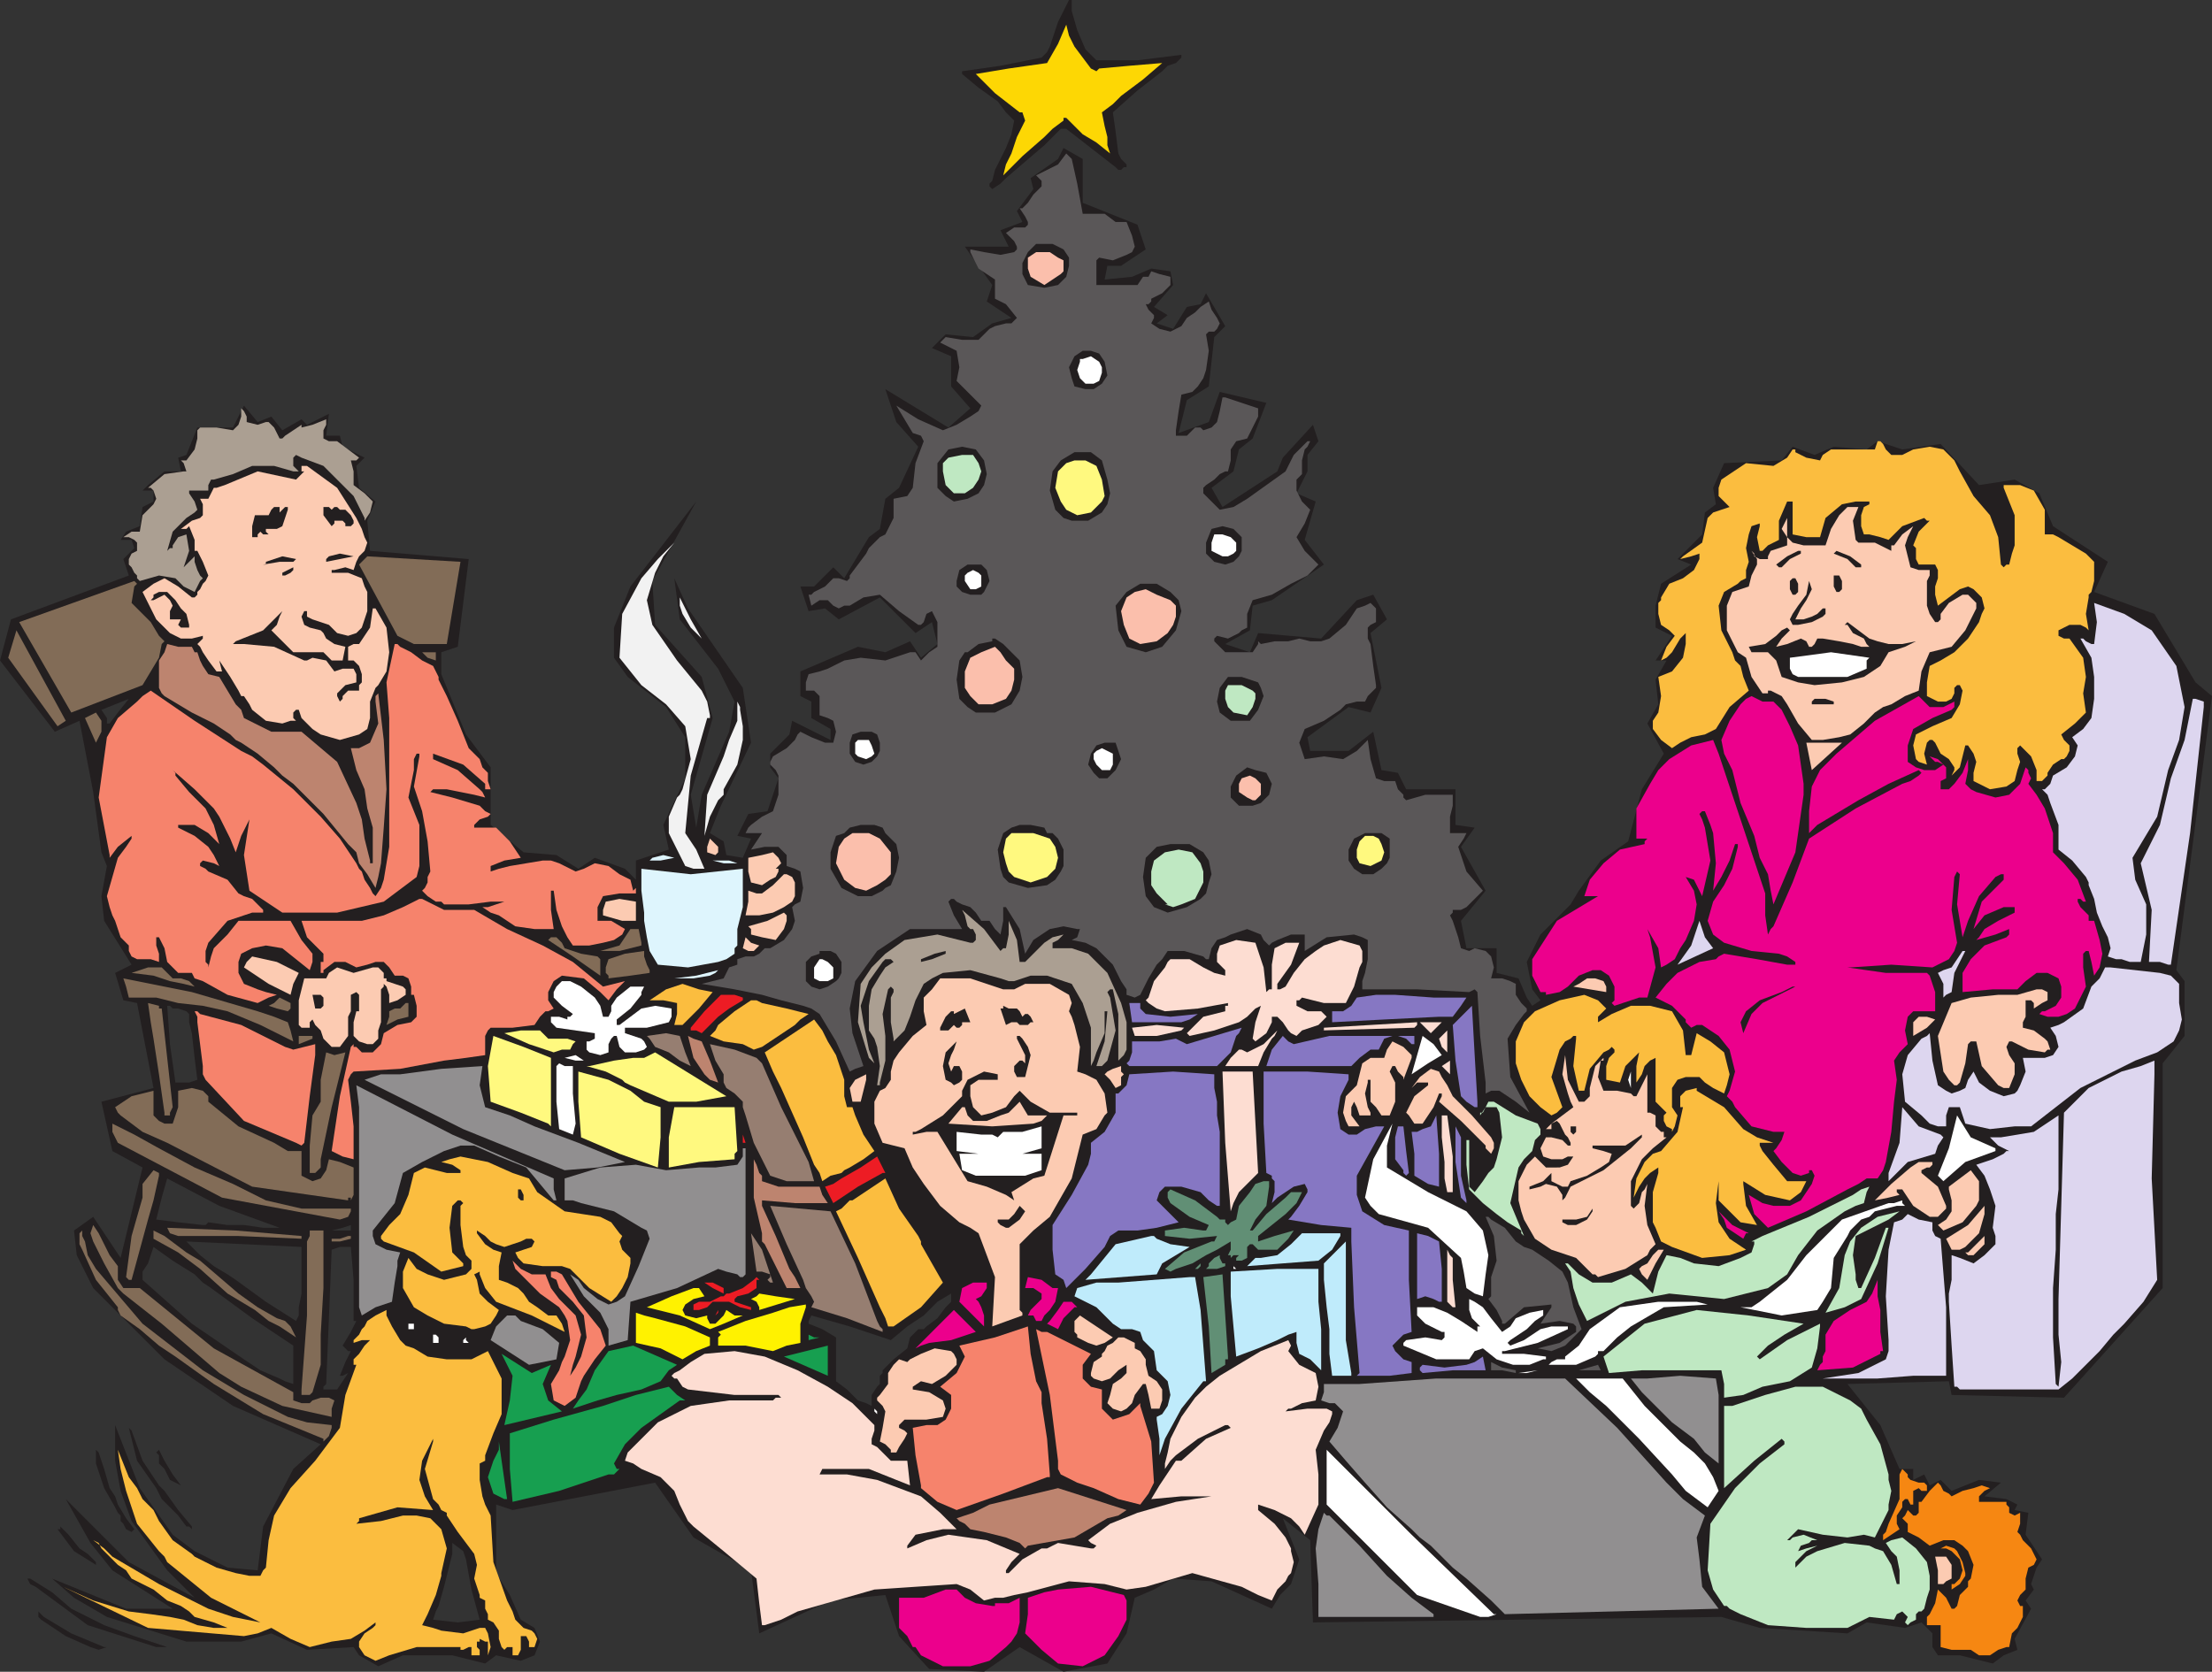 <svg xmlns="http://www.w3.org/2000/svg" width="605.25" height="457.5"><rect width="100%" height="100%" fill="#333333" stroke="none"/><path fill="#231f20" fill-rule="evenodd" d="m595.5 265.5 2.25 3v15l-6 7.5v61.5l-27 30-30.75-.75-.75-3.75-27.75.75 9 11.25 5.25 12h3.75v3l3-1.5 1.5 3 3-1.5 3 3 7.5-3 6 .75-4.5 3.75 6 .75 3 1.5-.75 1.5 3.75.75-.75 6 4.5 6.75-1.5 2.25-1.5 4.5.75 1.5-2.25 3 1.5 2.25-4.5 8.25.75 3-3.75 1.5-3 2.25-9-2.25h-6l-1.5-2.25V447l-3-3-4.5 1.5-10.5-1.5-5.25 3-24-1.5-10.5-3-111.75 1.5-.75-22.5-7.5-6 4.5 11.25-2.25 6.75-3 3-2.25 3.75-16.5-7.5L321 432l-5.25 3-5.25 2.25-2.25 9.75-5.25 8.25-12 2.25-12-6.75-9.75 6.75-15-.75-8.25-9-3.75-11.25-15 1.5-19.5 9-2.25-17.25-15.75-9-10.5-15-39 7.5-4.5-1.5v18.75l3.75 6 3 6.75 3.75 2.25 1.5 3.75-1.5 3.75-3.75 1.5-6.75-1.5-3 2.25-9-2.25h-13.5l-6.75 3-5.25-3-1.5-2.25-12.75.75-9.75-4.5-8.25 2.25H51l-21.75-6.75-9-5.25-6-5.25 20.25 8.25h12.75l-16.5-10.5-6-7.5-6.75-12 17.25 17.25 18 9.75-7.5-7.5-9.75-13.5-3-8.25-1.5-8.25V390l6.75 17.25 9 12.75 6 4.5 9 4.5 8.25.75 1.5-12L80.25 402l7.5-6.75-24-10.5L45 372l-19.5-19.5-4.5-9-.75-6.75L25.5 333l7.5 11.25 6-24.75-8.25-4.5-3-13.5L42 297.75l-4.5-23.25-3.75-.75-2.25-7.5L36 264l-7.5-12-.75-6.75 1.5-8.25-1.5-3.75-2.25-16.5-3.75-19.5-6.75 3-15-19.5 3-11.25 32.25-12-1.5-4.5 3-3-.75-2.25h-3l1.5-2.25 3.75-1.5.75-5.25 3-1.5v-3h-3l1.5-1.5L45 129h4.5l-.75-3.75 2.25-.75 3-7.5h9.75l3-6 3.75 4.5 3.75-1.5 3 3.75 5.25-3 1.5 1.5 6-3-.75 6H93l.75 3 6 3-2.25 2.25.75 6 4.5 3.75-2.25 5.25.75 8.25 27 2.25-3 24-4.5 1.5v6l6.75 16.5 6.75 9v15.75l9 7.5 9 .75 6 3.75 4.5-3 8.25 3 3 3v-5.25l9-3-1.5-6.75 6-12.75v-11.25l-5.25-8.25-10.5-8.25L168 180v-8.25l4.5-11.25 18-23.25-12 21.75.75 12L192 185.25l3 11.25-6 21 1.5 9 1.5-9 7.5-17.25L201 192l-4.5-9-10.5-13.5-1.5-11.25 3.75 8.25 15 21.75 2.25 15-8.25 17.25-3 7.5 3.75 2.25.75 3.75 4.5.75 2.25-5.25-3.75-.75 3-6L210 222l3-9-2.25-3v-3.75L216 201l.75-3.75 10.5 5.25v-3l-5.25-3V192l-3-1.5v-6.75l15.75-6.75 7.5 1.5 6.75-3 3 4.5 4.5-3.75-1.5-6-4.5 3-9.75-9.75-11.25 6-3.75-3-4.5.75-2.25-6.75h3.75l5.25-5.25 3 3 6.75-11.25 3-2.25 1.5-8.25 3.75-3 5.25-11.25-6-6.75-3-9L259.5 117l6-5.25-5.25-6V97.5L255 95.25l3.75-3.75 7.5.75 5.25-3.75 5.25-1.5-6.75-4.5 1.5-4.5-7.5-10.5h12l-2.25-4.5 6-2.25-1.5-3 4.5-6-.75-3 7.5-5.25 1.5-3 5.25 3v12l15 6 2.25 6.75-6.75 4.5H303l-.75 3.75 7.5-.75L315 73.5l5.25.75L321 78l-5.25 6 3.75 2.25-3 2.25L321 90l3.75-6 3.75-.75 1.5-3 5.25 9-3 3-1.5 13.5-6 3.75-2.25 9 8.25-3 3-8.25 12.75 3-3.75 9.75-3.75 3-1.5 6-6 4.5 3 5.25 15-9.75 1.5-3.75 8.25-9 1.5 4.5-3 3.75v4.5l-3 6 5.25 2.25-3 10.5 5.25 6.75-14.25 9.75-5.25 1.5-.75 6.75-6.75 3.75 6.75 2.25 2.25-5.25 17.25 1.5 9.75-10.5 4.5-1.5 3.75 6.75-4.5 3.75 3 15-3 6.75-6-1.5-11.25 8.25.75 3.75H369l6.75-5.25 2.25 10.5 4.5.75 2.25 4.5h13.5v9.75l5.25.75-3.75 5.25 6.75 12-6.75 8.25 1.5 7.5h8.25v6.75l6 1.5 2.25 5.25 1.5 2.25 2.25-1.5-2.25-3-1.5-7.5 3.75-7.5 8.25-8.25 2.25-3.75 6-8.25 7.5-5.25 3.75-14.25 6-9.75-4.5-8.25 3-5.25L453 186l3-5.25h-3l4.5-6.75-4.5-2.25v-6l1.5-6 8.25-5.25L459 153l6.75-6.75.75-6 3-2.25-.75-4.5 3-6.75 15.75-.75 3-3.75 6 2.25 5.25-2.25 9 .75 3-2.25 6.75 2.25 10.5-1.5 10.5 11.25 9.75-1.5L558 135l3.75 9 15 9.75L573 162l16.5 6 11.25 18.75 4.5 3.75-9.75 75m-498 96h-.75v-11.25l-.75-9h-3l-2.25.75-.75 18.75-.75 18-.75.75v.75h3.75l3-4.5-1.5.75H93l1.5-3.75 1.5-3h.75-1.5l-1.5-1.5L96 364.5l1.5-3M96 336v.75h-5.25l3-.75 2.25-.75v.75m-13.5 12v-6.75l-31.5-1.5 3.75 3.75 3.75 3 3.75 2.25 2.25 1.5 8.25 6L81 361.5l.75-1.5v-2.25l.75-3.75v-6m-2.25 21v-.75L69 360.75l-11.25-8.25-2.25-1.5-2.25-2.25-6-3.75-5.25-3.75-1.5 4.5L39 348v2.25l13.5 12L66.75 372l4.5 3 5.25 2.25 1.5.75 2.25.75V369m-3.75-33L60 330l-14.25-7.5-1.5 5.25-1.5 6 6 .75 6.75.75h.75l.75-.75 5.25.75h4.5L72 336h4.5M54 295.5l-.75-6-.75-6.75-.75-3v-2.25l-.75-.75-2.25-.75h-1.5l-.75-.75h-.75l.75 10.5 1.5 10.5h3.75l2.25-.75M35.25 191.25l-7.5 3 1.5 2.25v1.5H30l2.25-3 3-3.75m96 252L129 435l-1.5-8.25-.75-2.25-3-2.25v3l-2.25 9-1.5 5.25-.75 1.5-.75 2.25 6.75.75 6-.75m129-88.5V354l-3.75 2.25-3.75 3.75-4.5 3-4.5 3.75L232.5 363l-10.5-3-.75 1.5v.75l3.75 1.5 3.75 2.25v12l3 2.25 3 3 2.25.75 1.5.75v-3l1.5-2.25.75-.75v-2.25l.75-.75V375l3-3 3.75-3 .75-3 2.25-2.25h1.5l.75-.75 3-2.25 2.25-3 1.5-1.5v-1.5"/><path fill="#fccbb2" fill-rule="evenodd" d="m561 287.25-.75-2.25-.75-.75-3-2.25-3-.75v-1.5l.75-1.5v-4.5h1.5l.75.75v1.5l2.25-1.5 1.5-.75v-2.25l-1.5-.75h-1.5l-5.25 1.5h-5.25l-7.5.75-5.25 1.5-3.75 9 1.5 9.75 1.5 2.25 1.5 1.5h.75l.75-.75 1.5-5.25.75-5.25.75-.75h1.5l1.5 6.75 4.5 5.25 1.5.75h1.5l1.5-3.75v-3l-1.5-2.25-.75-2.25.75-1.5h.75l4.5 2.25 4.5.75.75-.75h.75m-18 52.5v-1.5l-4.5 4.5h-.75l.75.75h1.5l3-3v-.75m0-7.5V330l-4.5 5.25-6 3.75 1.5 3h2.25l1.5-.75 3.75-3.75 1.5-5.25m-1.5-5.25v-3.75l-2.25-3-6 4.5v.75l.75 3v3l-1.5 2.25-2.25 1.5 1.5 1.5 5.25-2.25 3.75-4.5.75-1.5V327m-.75-160.5V165l-2.25-2.25H537l-3.75 2.25-2.25 3v1.5l-.75.75h-.75L528 168l-.75-2.25V159l.75-1.5V156h-3l-2.25-.75-1.5-6L522 147l1.5-3-3 2.25-2.25 3h-.75v1.5l-4.5-2.25h-4.5l-.75-.75-.75-5.25 1.5-3.75h-3l-2.25 2.25-2.25 3.75-1.5 4.5h-6l-3-.75-1.5-1.5v-5.25l-1.5 3L489 147v2.25l-4.5 1.5-.75 1.5v.75h-2.25l-1.5-.75v-.75l-.75-.75 1.5 2.25v1.5l-1.5 3-.75 3-4.5 1.5-1.5 3.75v6.75l3 6 2.25 1.5 1.5 5.25 3 4.5h1.5V189h.75l3 1.5 1.5 2.25 3 5.25 3.75 4.5h3l4.5-.75 3-.75 3.75-3 3-3 2.25-1.5 2.25-.75 3.75-2.25L525 189l.75-5.25 2.25-5.25 6-1.5 3.75-4.5 3-6"/><path fill="#fccbb2" fill-rule="evenodd" d="m532.5 330-2.25-5.25-4.5-3.75v-.75l1.5-.75h.75l.75-.75V318H525l-2.25 1.5-5.25 4.5-4.5 4.5 3.75-.75 3-.75-.75-.75v-.75h1.5l3 4.5 4.5 3h2.25l2.25-2.25V330m-3-51-2.25-.75H525l-1.5 1.5v3.75l3.75-2.25 2.25-2.25M504 203.25h-9.75l1.5 7.5 8.25-7.5m-48 108h-.75v-1.5h-.75l-1.5-1.5v-3l-1.5-.75h-.75V294l-3 6H447l-.75-.75v-.75.75l-3.75-.75h-3.75l-1.5-3.75.75-4.5h.75v-.75l-2.25 2.25-1.5 6V300l-1.5 1.5H432l-3-6-.75-6.75-.75 5.25 1.5 5.25.75 2.25.75 1.5-6 4.5-1.5 1.5h1.5v-1.5l1.5-.75.75.75 1.5 3 .75.75.75 1.5v.75H429l-1.5-1.5-3-.75H423l-1.5 3 .75 2.25 2.25.75h3l1.5-.75h1.5l-1.5 2.25-2.25.75H423l-3-3-2.25 2.25-2.25 4.5v5.25l.75 3 .75 2.25 3 5.25 4.5 3 6.75 2.25 4.5 4.5h.75l.75.75 7.5-2.25 6-3.75.75-1.5 1.5-1.5-2.25-5.25L450 330l.75-6-.75 1.5-.75.75-.75 3-1.5 1.5-.75-.75v-6.75l3-6 3-3 3.75-3m-16.5-39.75V270l-.75-1.5-2.25-.75h-2.25l-2.25 1.5-1.5.75 9 1.5m-30.75 42.75v-1.5l-.75-1.5-5.25-6-5.25-5.25-1.5-3-1.5-2.25-.75-1.5-2.25-.75-3 2.25-2.25 3 1.5-1.5h3v.75l-3.75 3-2.25 4.5.75.75 1.5 2.25h2.25l3-4.5 1.5-3.75h.75v.75l-.75 1.5 6 5.25 6.75 6.75v.75l1.5 1.5.75-1.5m-22.5-24.75v-.75L384 286.5l-3-1.5-1.5 2.25-.75 2.25H375l-2.25 1.5-1.5 6-3 3-.75 4.5.75 2.25.75 1.5h3l-2.25-3V303l.75-1.5.75 1.5.75 2.25h3v-.75l-.75-1.5-.75-3.75.75-3v-.75h.75v6l1.5 1.5 1.5 2.25h2.25l1.5-3.75v-5.25l-1.5-3 .75-1.5h.75l.75 1.5 1.5 1.5v.75l2.25-6M318 383.25v-3l-1.5-2.25-2.25-1.5-.75-3V372l-1.5-2.25-1.5-.75v-1.5l-3-1.5H306l-1.5 1.5-1.5.75-.75 1.5-.75.75v.75l-2.25 1.5-.75 3v.75l.75.75 2.25.75 2.25-.75L306 375l2.25-1.5v2.25l-1.5 1.5-2.25 1.5-.75 3L303 384l1.5 1.5 2.25.75 1.5-.75 1.5-1.5.75-2.25 2.25-3h.75l.75 3 .75 3.75h2.25l.75-2.25M307.5 294l-.75-.75v-1.5l-2.25.75-1.5.75-.75.75 1.5 1.5 1.5 2.25 1.5-.75v-2.25l.75-.75m-3 72-9-6-1.5 1.5v3l.75.75v.75l3 1.5 2.25.75 2.25-.75 2.25-1.5m-1.5-61.5-.75-5.25-2.25-3.75-3-1.5-2.25-.75.75-6.75-1.5-6-.75-2.25-.75-1.5.75-2.25-.75-2.25-5.25-3h-6.75l-3 1.5h-3l-9-3h-8.25l-2.25 3-2.25 2.25v3.75l.75 3.75-3.75 3L246 288l-1.5 2.25-.75 3v2.25l-1.5 2.25-1.5.75-1.5 3v6l2.25 5.25 6 1.5 2.25 5.25 3 4.5 4.5 6 5.25 4.5 3 1.5 2.25 1.5 4.5 12-.75 13.5 8.25-3v-.75l-.75-.75v-18l3.75-3.75 4.5-3.75 6-10.5 3-12L300 309l2.25-3.75.75-.75M261.75 372l-.75-1.5-.75-.75-4.5-.75-3.75 1.5-3 1.5-.75.75L246 372l-1.5 1.5-1.5 2.25v3l-2.25 3-.75.75v.75l1.5 1.5.75 1.5-.75 4.5-.75 3.75 1.5.75 1.5 1.5v.75h1.5l.75-1.5 1.5-2.25.75-1.5-.75-.75-1.5-.75V390l1.5-1.5h6l4.5-.75.75-2.25-.75-2.25-3.75-2.25-4.5-.75v-.75L252 378l3 .75 3.75-2.25 3-3V372M237 295.5V294l-3 1.5-1.5 2.25.75 3.75h2.25l1.5-6m-19.5-51.75v-2.25l-.75-1.5-1.5-.75h-.75l-3 3-3 2.25H207l-2.25-.75v3l-.75 3.75h3.75l3.75-.75 3-1.5 2.25-1.5.75-1.5v-1.5m-2.25 8.25v-1.5l-.75-.75L210 252l-5.25 1.5.75.75v1.5l3 .75 3.75.75 2.25-3 .75-2.25"/><path fill="#fccbb2" fill-rule="evenodd" d="m213.75 236.25-.75-1.5-1.5-1.5-3 .75-3.75.75v3.75l.75 3 3 .75 2.25-1.5 1.5-.75.75-1.5v-.75h-.75l1.5-1.5m-6 22.5-2.25-.75-1.5-1.5-.75 3 1.5.75h1.5l1.5-1.5m-11.25-25.5v-1.5l-2.25-2.25-.75 2.25v1.5l2.25.75.75-.75M174 252v-5.25l-4.5-.75-3.75.75L165 249v1.5l5.25 1.5H174m-63 19.5v-.75l-.75-.75-4.5-1.5v-.75H105v-1.5l-1.5-1.5H102l-5.25 1.5-4.5-1.5-2.25 1.5-.75 1.5h-6l-1.5 6v6.75l.75.75h2.25v-1.5l.75-.75.75 1.5 1.5 1.5.75 2.25 2.25 2.25H93l2.25-3v-5.25l.75-1.5v-4.5l1.5-.75.75.75v4.5h-.75l-.75 3v3.75l1.5 1.5 2.25.75h1.5l1.5-1.5V282l.75-2.25v-9l.75-.75v-.75l.75.75.75 2.25v2.25l2.25-.75 2.25-1.5v-.75m-4.5-93-.75-6.75-3-5.25H102l-.75 5.25-3 4.5h-1.5l-1.5.75v3.75h1.5l1.5 1.5.75 2.25v2.25l-.75.75v1.5h-3l-1.5 1.5v.75L93 192l-.75-1.5v-.75l2.25-2.25 3-.75v-2.25l-.75-1.5h-3l-2.25.75-2.25-3-3.75-.75-1.5.75h-.75L75 177l-8.25-.75h-3l.75-.75 7.5-3 5.25-5.25-.75 1.5-.75 2.25-1.5 1.5 6 6h8.25l2.25 2.25h3l.75-3.75-3-.75-2.25-1.5-.75-1.5-.75-.75-3-.75-1.5-.75-.75-2.25.75-1.5H84v1.5l1.5.75L90 171l2.25 2.25 3 .75 2.25-.75 1.5-1.5 1.5-4.5V162l-.75-1.5-.75-2.25-3.75-1.5h-4.5V156h.75l3-.75 2.25.75.75-2.25.75-1.5 1.5-1.5.75-2.25-.75-1.5-.75-2.25-1.5-3-5.25-8.25-8.25-6h-1.5v1.5h.75L81 131.25 70.5 129l-9 3.75-2.25.75h-.75l-1.5 3h-2.25l.75 1.5v3l-.75.75-2.25.75-3 2.25H51l.75-.75 1.5 3.75v3l-.75.75.75-.75H54l1.5 3 1.5 3.75-.75 1.5-.75.75-.75 1.5-.75.75v.75l-.75.75h-.75l-3.75-3-3.75-2.25-3 1.5-3 2.25 3.75 7.5 3.75 3.75 3 1.5h3l3-.75v.75l-1.5 1.5.75.75.75 1.5 1.5 2.25 2.25 3h1.5l-.75-3 3 4.5 2.25 3.75.75 1.5h.75l1.5 2.25.75 1.5 3.75 3 4.5.75 2.25-.75H81l-.75-.75V195l.75-.75h.75l.75 2.25 3 3 2.25 1.5 5.25 1.5 5.25-1.5 2.25-1.5.75-3V192l1.5-3.75.75-.75 2.25-3.75.75-5.25m-24.75 87.75-6-3-6.75-1.5-1.5 1.5-.75 1.5 6.75 4.5 6 3 .75-3 1.5-3"/><path fill="#ddd6ef" fill-rule="evenodd" d="M603 193.5V192l-2.25-.75H600l-2.25 11.25L594 213l-3 12.75-5.25 10.5 3 12.75-.75 14.25h3l2.25.75h.75l5.25-36 3.75-34.5"/><path fill="#ddd6ef" fill-rule="evenodd" d="m597.75 193.5-2.25-11.25-6.75-9.75-7.5-4.5-8.25-3 .75 5.25-.75 6h-.75l-1.5-.75-.75-.75h-.75l3 5.25.75 5.25v6l-.75 5.25-2.25 3-3 2.25 1.5 2.25-.75 3-2.25 3-3.75 2.25-.75 2.25-1.5 1.5h-.75l1.5 1.5.75 2.25 2.25 6v6.75l3.75 3 3.75 4.5.75 1.5v.75L573 246l.75 3.75 1.5 3.75 1.5 3 .75 3-.75 2.25 2.25.75h1.5l2.25.75h3l1.5-7.5v-8.25l-3-6.75-.75-6 6.75-11.25 3-12.75 3-8.25 1.5-9M597 279l-.75-4.5v-5.25L594 267l-3-.75-13.5-1.5H576l-1.5 3-2.25 2.25-2.25 6-5.25 3.75-1.5.75-2.25.75 1.5 2.25.75 3-1.5 2.25-2.25.75h-6l.75 3.75-1.5 3.75-.75 1.5-.75.75-3 .75-3.75-1.5-3-2.25-1.5-3-1.5 2.25-.75 2.25-1.5.75-2.25.75-1.5-.75-2.25-1.5-1.5-6.75-.75-7.5-.75.75-1.5.75-3.75 4.5-1.5 5.25.75 7.5 4.5 3.75 2.25 2.25 2.25.75h2.25v-3l.75-2.25h3l1.5 4.5 6.75 1.5 6.75-.75h4.5l13.5-10.5 15-7.5 6-2.25 4.5-3 1.5-3 .75-3"/><path fill="#ddd6ef" fill-rule="evenodd" d="m590.25 350.25-1.5-27.75.75-28.5v-3.75l-3.75 1.5-5.25 1.5-9 4.5-6.75 6.75-1.5 51v9.75l.75 7.5-.75 6.75-.75-.75-.75-12.75v-13.5l.75-10.5v-9.75l.75-6.75v-20.25l-6.75 4.5-9 1.5h-3l2.25 2.25 3 1.5H549l-.75.75-3 1.5-4.5 1.5 2.25 3 1.5 3.75 1.5 4.5-.75 6 .75 2.25v2.25l-3 3-3 2.25-3.75-1.5-2.25-.75v6.75l-.75 3.75v2.25l.75 12 .75 11.25h.75l.75.75h27l3.75-3 7.5-7.5 3.75-4.5 3-3 5.25-6 3.75-6"/><path fill="#ec008c" fill-rule="evenodd" d="m575.25 261-.75-3.75L573 252h-1.5v-1.5l-2.25-2.25-.75-1.5V246h.75l.75.75h.75l-2.25-6-3.75-4.5-3-3V228l-2.25-6.75-2.25-3.75-2.25-3 .75-1.5-.75-1.5v-.75l-.75-.75-1.5 4.5-3 3-3.75.75-5.25-1.5-1.5-.75-1.5-1.5.75-3.75v-3l-1.5 3.75-2.25 3-1.5 1.5H531v-2.25l1.5-.75v-3l-2.25-2.25L528 207l1.5 1.5h.75l1.5.75-2.25 1.5h-3l-2.25-.75-2.25-1.5V204l1.5-4.5 5.25-3 5.25-2.25.75-.75V192l-3 1.5H528l-3-3-12 6.75-10.5 9-4.5 4.5-2.25 4.5L495 222v6l2.25-2.25L508.5 219l8.25-4.5 8.25-3.75.75.75-.75.75-2.25 1.5-2.25.75-12.75 6.75L495 229.5l-4.5 12-5.25 12-.75.75-.75 1.5-.75-5.25v-6l-12.75-38.25-1.5-3.75-6 1.5-6 3.75-3 3-2.25 3.75-3.75 6.75v8.25h3l-.75.75v.75l-6.75 1.5-4.5 3.75-3.75 4.5-1.5 4.5h3.75L426 252l-6.75 10.5v4.5l2.25 4.5h1.5v.75l3.75-.75L429 270l3-3 3.75-1.5H438l2.25 1.5 1.5 3v3.75l-.75.75.75.75 6.75-2.25h2.25l2.25-8.25-1.5-8.25-.75-2.25H450h.75l3 5.25.75 5.25 1.5-.75 2.25-1.5 1.5-3 1.5-2.25 2.25-5.25.75-4.5-.75-3.75-2.25-3.75 2.25.75 2.25 4.5 2.25-9.75-1.5-9-.75-2.25-.75-1.5.75-.75h.75l1.5 3.75.75 2.25.75 8.25-.75 7.5L471 240l2.25-4.5 1.5-4.5h.75v.75l-1.5 6-2.25 4.5-3 4.5-1.5 5.25 1.5 3.75 3 2.25 7.5 2.25 7.5.75 2.25.75 2.25 1.5v.75H489l-8.25-1.5-9-1.5-1.5.75-.75.75-4.5.75-6 3-3 3-3 3.75 4.5 2.25 3.75 3.75v.75l1.5 1.5 1.5-.75h1.5l4.5 3 3 3.75 1.5 6-1.5 5.25-.75 1.5 1.5 1.5.75 1.5 4.5 5.25 6 1.5h3l-.75 2.25-1.5 2.25-.75.75 2.25 3 3 3 2.25.75L495 321v-.75h.75l.75 1.5-.75 2.25-3 4.5-3 1.5h-4.5l-3-.75-3.75-2.25 1.5 5.25 3.75 3.75 10.5-4.5 11.25-6 3-1.5 2.25-1.5h3l1.5-2.25.75-2.25 1.5-8.25.75-8.25.75-6-.75-5.25 1.5-2.25 2.25-2.25-.75-3.75.75-3.75 1.5-1.5h6v-5.25L528 267l-.75-.75H516l-10.5-1.5h.75l11.25-.75 11.25.75 4.5-2.25 1.5-2.25.75-2.25-1.5-9 .75-9 .75-1.5.75.75-.75 8.25 1.5 9 1.5-4.5 3-6.75L546 240l1.5-.75h.75v1.5l-6 6-2.25 7.5 3-3.75 5.25-2.25h3v1.5l-4.5 2.25-3.75 2.25-1.5 2.25-.75.75 5.25-1.5 3.75-1.5v1.5l-.75.75-6 2.25-3.75 3.75-2.25 3.75v5.25l8.25-.75H552l2.25-2.25 3-2.25h3l3 1.5.75 2.25v3l-1.5 2.25-3 1.5h-.75l-.75.75 2.25.75h3l2.25-.75 2.25-1.5 3-6-.75-5.25V261l.75-.75h.75l.75 3L573 267l1.5-2.25.75-3.75"/><path fill="#fbbd3f" fill-rule="evenodd" d="M573 156.75v-3l-2.25-2.25-7.5-4.5-1.5-.75h-2.25v-6.75l-3-5.25-3.75-1.5h-4.5v.75l3 7.5v8.25l-.75 2.25-.75 3H549l-.75.75-.75-.75-.75-7.5-2.25-6-4.5-5.25-3.75-6.75-1.5-3-3-3-3.75-.75-4.5.75-3 1.5h-3L516 123l-.75-1.5-.75-.75h-.75L513 123h-12l-2.25 1.5-.75 1.5-3.75-.75-3-1.5V123h-.75l-1.5 2.25-3.75 2.25-7.5-.75-6.75 4.5-.75 2.25v2.25l3 3-4.5 1.5-1.5 1.5-1.5 6.75-5.25 3.75-.75.75 3-.75 2.25-.75v1.5l-1.5 3-3 2.25-3.75 1.5-2.25 3.75v.75l-.75.75v3l.75 3 2.25 1.5 1.5 1.5-2.25 3-1.5 3.75 1.5-.75 1.5-1.5 2.25-3.75 1.5-1.5v3l-.75 3.75-3 3.75-3.75 1.5.75 5.25-.75 4.5-1.5 2.25v2.25l2.25 3 3 2.25 2.25-1.5 3-1.5 3.75-.75 3-1.5 3.75-6 5.25-4.5-1.5-3.75-.75-3-1.5-1.5-.75-2.25-3-6-.75-6.75 1.5-3.75 3.75-2.25.75-.75 1.5-.75V156l.75-2.25-.75-3.75.75-3.75.75-2.25 2.25-.75v.75l-.75 3 .75 3.75h.75l1.5-1.5 3-1.5v-5.25l2.25-5.25h1.5v9l3.75.75H498l1.5-5.25L504 138l3.75-.75h3.75v.75l-1.5.75-.75 2.25v3l.75 2.25h1.5l3 .75 2.25.75 3.75-3.75 6-2.25.75.75h.75l-3 3-1.5 3.75.75.75v3l.75 1.5h4.5l.75 1.5v2.25l-.75 2.25v2.25l.75 3 6-4.5 2.25-.75 1.5.75 2.25 2.25.75 3-.75 1.5-.75 2.25-3 4.5-3.75 3.75-3.75 2.25-3 1.5-.75 4.5v3.75l3 1.5h2.25l1.5-.75.75-1.5v-1.5l.75-.75h.75l.75 1.5-.75 3.75-2.25 3.75-5.25 2.25-4.5 2.25-.75 3 .75 3.75.75.75 2.25.75-.75-3 .75-3 .75-.75h.75l.75.75 1.5 3 2.25 1.5 1.5 2.25v.75l-.75 1.5 2.25-2.25 1.5-6h.75l1.5 2.25.75 2.25-.75 3v2.25l4.5 2.25 4.5-.75 2.25-1.5.75-3 .75-2.25-.75-2.25v-1.5l.75-.75 3 3 1.5 3.75v3h1.5l1.5-1.5v-.75l1.5-2.25 2.25-1.5h.75l.75-.75.75-1.5V204l-1.5-1.5-.75-1.5 3.75-3 3-3-.75-5.25.75-4.5L570 180l-3.75-5.25h-1.5l-1.5-.75v-1.5l3-1.5h3l1.5.75.75.75-.75-4.5.75-4.5v-.75l.75-.75.75-3v-2.25"/><path fill="#f68712" fill-rule="evenodd" d="m557.25 426.75-1.5-3-2.25-2.25-.75-1.5-.75-.75.75-2.25v-3l-1.5.75-1.5-.75v-1.5l-.75-.75V411h-7.5v-1.5l1.5-1.5 1.5-.75-2.25-.75-2.25.75-3 .75-3 1.5-.75-.75-1.5-.75-.75-1.5-.75-.75L528 408l-2.25 3H525v3l-.75.75h-.75l-1.5-1.5-.75 1.5-.75.75 1.5 1.5v2.25l3 1.5 3 2.25 3.75-1.5h3L537 423l1.5 1.5 1.5 3.75-.75 3.75-.75.75v1.5l-2.25 2.25-.75 3-.75.75H534l-1.5-3-2.25-2.25-.75 3.75-1.5 3-.75.75v2.25H531v6l3 .75h5.25l2.25 1.5h3l2.25-1.5 2.25-.75h.75l.75-3.75 1.5-1.5 1.5-3v-3h-.75L552 438l.75-1.5 1.5-1.5v-3l.75-3 1.5-.75.75-1.5"/><path fill="#fff" fill-rule="evenodd" d="m546 314.25-6.75-3-3.75-6-2.25 9-3 7.5 1.5 1.5 6-5.25 8.25-3v-.75"/><path fill="#f68712" fill-rule="evenodd" d="m537.75 430.5-.75-3-1.5-3-.75-.75-2.25-.75-1.5.75h-.75 2.25l1.5.75 2.25 2.25.75 3-.75 2.25-1.5 1.5H534v1.5l2.25-1.5 1.5-2.25v-.75"/><path fill="#ddd6ef" fill-rule="evenodd" d="M537.75 260.25H537l-3 4.5-2.25.75-1.5.75 1.5 3V273l.75-.75 1.5-.75.75-5.25 3-6"/><path fill="#fccbb2" fill-rule="evenodd" d="M534 430.5v-2.25l-1.5-2.25h-3l.75 3.75v3.75h1.5l.75-.75 1.5-.75v-1.5"/><path fill="#ddd6ef" fill-rule="evenodd" d="M532.5 375.75v-18L531 339l-1.5-.75-.75-1.5v-2.25l-3.75-.75-3-1.5-1.5 1.5-2.25.75-1.5 7.5-.75 12.75.75 12v3L516 372l-7.5 3.75-9.75 1.5h15l9.75-.75h9v-.75m-.75-64.5-.75-.75-6-2.25-4.5-5.25-.75 9.75-3 8.25v2.25L522 318l7.5-2.25.75-2.25 1.5-2.25"/><path fill="#bfe8c2" fill-rule="evenodd" d="M528 435v-3.75l-.75-3.75-3-3.75-3.75-3-3 .75-1.5.75 1.5 2.25 1.5 1.5.75 3.75v3.75H519l-1.5-5.25-2.25-3.75-2.25-.75-1.5-.75-6.75-.75-7.5 2.25-3 1.5-3 3v-1.5l3-3 3-1.5-3 .75-2.25.75.75-1.5 2.25-.75.75-.75h1.5l-3.75-1.5-3 .75-.75.75H489l3-3 6.75 1.5 6.75.75 4.5-.75 3 .75 3.75-7.5v-1.5l.75-3.75-.75-3v-1.5l-2.25-8.25-3.75-6.75-1.5-3-3-2.25-7.5-3.75h-7.5l-8.25 2.25-9 3h-2.25v22.5l8.25-7.5 7.5-6 .75.75v.75l-6.75 5.25-6.75 6.75L468 417l-.75 12.75 1.5 5.25 3 4.5h.75l.75.75 3 1.5 7.5 3 10.5.75h11.25l6-3 6.75.75.75-1.5 1.5-.75 1.5 1.5-.75 1.5.75.75.75-.75 1.5-.75v-1.5l.75-.75h.75l.75-.75.75-3L528 435"/><path fill="#f68712" fill-rule="evenodd" d="m527.25 406.5-.75-.75H525l-2.25-.75-.75-.75v-.75l-1.5-1.5-.75 1.5v6.75l-3 6.75-.75 2.25-.75.75v1.5l4.5-3-.75-1.5v-2.25l1.5-2.25V411l.75-.75h.75l.75 1.5h.75V408l1.5-.75.75.75h1.5v-1.5"/><path fill="#231f20" fill-rule="evenodd" d="m524.25 175.5-3.75.75h-3.75l-3-.75-2.25-.75-6-4.5-.75.75h.75l1.5 2.25 3 1.5.75 1.5.75.75h-2.25l-2.25-.75-3.75-.75-4.5-.75h-1.5l-.75 1.5-.75.75H495l-.75-1.5-1.5-.75-3.75 1.5-3 .75 1.5-2.25 2.25-2.25-.75-.75-1.5.75-1.5 1.5-3 2.25-4.5.75.75 1.5h4.5l2.25 2.25 1.5 4.5 4.5 1.5 4.5.75 7.5-.75 6-1.5 4.5-3 2.25-3.75 4.5-1.5 3-1.5"/><path fill="#fff" fill-rule="evenodd" d="m521.25 330-.75-.75v-.75l-2.25.75h-1.5l-12.75 4.5-9.75 9.75-5.25 6.75-7.5 6-2.25 1.5h-3L487.5 360l9.75-1.5 1.5-2.25 2.25-3.75.75-8.25 3.75-6 .75-1.5 3-3 2.25-.75 1.5-1.5 6-1.5h2.25"/><path fill="#bfe8c2" fill-rule="evenodd" d="m519.75 331.5-6 1.5-4.5 3-3 3.75-1.5 3.75-1.5 9-3.75 6.75 5.25-1.5 4.5-2.25 4.5-9.75 3-9.75H516l-3 8.25-3.75 8.25h-.75l-.75-2.25v-1.5l-.75-5.25.75-5.25 9-4.5 3-2.25"/><path fill="#ec008c" fill-rule="evenodd" d="m515.25 369.75-.75-5.25v-6l-.75-3.75v-4.5l-1.5 3.75-1.5 2.25-4.5 2.25-4.5 3-2.25 3.75v4.5l-.75 1.5v1.5l-.75.75-.75 1.5 9.75-.75 7.5-3.75v-.75h.75"/><path fill="#bfe8c2" fill-rule="evenodd" d="M512.25 324.75h-.75l-2.25.75L507 327l-12 6-12.75 5.25-3 1.5h.75v.75l-.75 2.25-3 1.5-6 2.25-6.75-.75-3.75-1.5-3.75-.75-2.25 4.5-1.5 6-3-3-3-2.25L441 351h-5.25l-3.75-2.25-3-3h-.75l1.5 2.25.75 4.5 1.5 4.5 2.25 4.5 10.5-5.25 12-2.25 15 1.5 12-3 5.25-3.75 3-5.25 5.25-6.75 7.5-5.25 3-1.5 2.25-.75.75-3 .75-1.5h.75"/><path fill="#fff" fill-rule="evenodd" d="m511.5 180-10.5-1.5-11.25 1.5v3l.75 1.5 1.5.75h13.5l5.25-2.25v-2.25l.75-.75"/><path fill="#231f20" fill-rule="evenodd" d="m509.25 154.5-3-2.25-3.75-1.5-.75.75 3.75 1.5 2.25 2.25h1.5v-.75m-5.25 6V159l-.75-1.5h-1.5v3l.75 1.5h.75l.75-.75v-.75m-2.25 31.5-2.25-.75h-3l-.75.75v.75h6V192m-2.25-25.5h-.75l-1.5 1.5-1.5.75-2.25.75h-2.25l1.5-3 1.5-2.25 1.5-3L495 159l-.75 3.75-2.25 3-1.5 2.25-.75 1.5.75 1.5h1.5l3.75-.75 3-1.5.75-.75v-1.5"/><path fill="#bfe8c2" fill-rule="evenodd" d="M498 363v-.75l-9 4.5-7.5 5.25-.75-.75 3-3 4.5-3 5.25-3-15-2.25-14.25-1.5-14.25 3.75-11.25 9 1.5 4.5 9-.75H471l.75 3.75v3.75l5.25-.75 5.25-2.25 7.5-1.5 6-3.75 1.5-5.25.75-6"/><path fill="#fbbd3f" fill-rule="evenodd" d="M494.25 323.25H489l-3.75-4.5-3-3.75-.75-1.5v-.75h3.75l-4.5-1.5L477 309l-5.25-6-7.5-4.5v-.75l-3 .75-1.5 1.5v3h.75l-1.5 6.75-4.5 5.25-2.25.75L450 318l-2.25 4.5-.75 5.25 1.5-3 1.5-2.25 1.5-1.5 2.25-1.5v1.5l-1.5 5.25v8.25l.75 1.5 1.5 3.75 3 1.5 8.25 3 7.5-.75 4.5-1.5-4.5-3-3-4.5-.75-5.25.75-6v5.25l6 6 4.5.75-3-5.25-.75-6v-.75l6 3.75 6.75 1.5 3-2.25 1.5-3"/><path fill="#ec008c" fill-rule="evenodd" d="M493.5 217.5v-3L492 204l-2.25-5.25-2.25-4.5-2.25-2.25h-3l-3-1.5-1.5.75-1.5 1.5-3 4.5-2.25 5.25.75 3.75 2.25 4.5 2.25 9 3.75 9 1.5 6 2.25 4.5.75 4.5.75 3.75 6-14.25 2.25-15.75"/><path fill="#231f20" fill-rule="evenodd" d="M492.75 151.5v-.75H492l-3 1.5-3 2.25.75.75h.75l2.25-2.25 3-1.5M492 162v-2.25l-.75-1.5h-.75l-.75.75v2.25l.75 1.5h.75l.75-.75m-.75 108h-.75l-3 1.5-6 2.25-3.75 3-1.5 3 .75 3 2.25-5.25 3-3 9-4.5"/><path fill="#ec008c" fill-rule="evenodd" d="m478.5 337.5-4.5-2.25-3.75-3.75 1.5 2.25.75 2.25 4.5 3 .75-1.5h.75"/><path fill="#fbbd3f" fill-rule="evenodd" d="m473.25 294-1.5-6-3.75-3-3.75-2.25-1.5 6h-1.5l-.75-6.75-3-5.25-6-1.5h-5.25L441 277.5l-3.75 2.25v-1.5l2.25-2.25-2.25-2.25-3.75-1.5-6.75 1.5-6.75 3-3 3-2.25 5.25v6l1.5 4.5 2.25 4.5 3 3 3 2.25 1.5-.75 1.5-1.5-3-8.25 2.25-7.5 1.5-2.25 1.5-.75.75-.75h.75v.75l-.75 7.5 1.5 6.75h1.5l1.5-6 3.75-4.5 1.5-.75.75-.75.75.75v.75l-1.5 1.5-.75 2.25v3.75l3.75.75 1.5-4.5 3.75-3.75-.75 3.75v4.5l1.5-2.25.75-2.25 1.5-1.5 1.5-.75v12l3 3-.75.75v1.5l.75 1.5 1.5.75v.75l.75-1.5.75-3-1.5-2.25v-5.25l1.5-2.25 2.25-.75H465l1.5 1.5 2.25 1.5 3 1.5.75-2.25.75-3"/><path fill="#918f90" fill-rule="evenodd" d="m470.25 440.25-4.5-6-.75-7.5-.75-6 2.25-6-6-4.5-4.5-4.5-13.5-15-14.25-13.5H393l-21 1.5h-9.75V381l-.75 2.25 2.25.75h1.5l2.25 2.25-1.5 4.5-2.25 3.75 4.5 5.25 5.25 6 6 6.75 6.75 6 2.25 2.25 3 2.25 6 6 3.75 3 6.75 6 3.75 3.75 58.5-1.5"/><path fill="#fff" fill-rule="evenodd" d="m470.25 408-1.5-3.75-2.25-3.75-3-3-3.75-3-9.75-9.75-6-7.5h-12.75L435 381l4.5 3.75 9 9 9 9.75 3.75 4.5 6 4.5 3-4.5"/><path fill="#918f90" fill-rule="evenodd" d="M470.25 386.25v-4.5l-.75-4.5-9.75-.75-9 .75h-4.5l3 3.75 8.25 8.25 6 4.5 3 3.75 3.75 3v-14.25"/><path fill="#ddd6ef" fill-rule="evenodd" d="m468.75 259.5-2.25-3-1.5-4.5-2.25 6.75L459 264l9.75-4.5"/><path fill="#fff" fill-rule="evenodd" d="m467.25 357-3-.75h-10.5l-10.5 1.5-8.25 6-3 4.5-3.75 3v.75H426l-1.5.75-.75.75h7.5l5.25-2.25.75-.75v-.75h1.5l3.75-3.75 3.75-3 9-5.25 12-.75"/><path fill="#fccbb2" fill-rule="evenodd" d="M455.25 342h-1.5l-1.5 1.5-1.5 2.25-1.5.75-.75.75.75 1.5 1.5 1.5 2.25-4.5 2.25-3.75"/><path fill="#231f20" fill-rule="evenodd" d="M449.25 311.25v-.75l-4.5 3h-9v.75l3 .75 2.25.75-.75 2.25-2.25 1.5-3.75 2.25-4.5 1.5-.75 1.5h-1.5l-3-1.5V321l-2.25 2.25-3.75 1.5v.75l3-.75 1.5-.75 3 .75 1.5 2.25v1.5l.75-.75 1.5-3 9-4.5 7.5-6 3-3"/><path fill="#fff" fill-rule="evenodd" d="M446.25 297v-3.75l-.75 2.25.75 2.25V297"/><path fill="#5a5758" fill-rule="evenodd" d="m438 375-.75-1.5L432 375zm0 0"/><path fill="#231f20" fill-rule="evenodd" d="M435.75 331.5v-.75l-1.5 2.25-3 .75h-3.75v.75l1.5.75h2.25l3-1.5 1.5-2.25"/><path fill="#5a5758" fill-rule="evenodd" d="m432.75 363.75-2.25-6L429 351l-1.5-3-3.75-3-4.5-3-2.25-.75-2.25-1.5-3-3.75-3.75-2.25-.75-.75h-.75l2.25 5.25.75 6.75-1.5 4.5v5.25l-.75.75 2.25 3 1.5 3v.75h.75l5.25-4.5 7.5-.75v.75l-3 4.5 5.25-.75 3.75.75.75.75v1.5l-4.5 3-6 1.5 3.75.75 3.75-1.5 4.5-4.5"/><path fill="#231f20" fill-rule="evenodd" d="M431.25 309v-.75h-1.5v1.5l.75.75.75-.75V309"/><path fill="#fff" fill-rule="evenodd" d="M429 363.75V363h-4.5l-3 .75-4.5 3-3.75 1.5-.75-.75.75-.75 4.5-3 2.25-2.25 2.25-1.5v-1.5l-3.75.75-3.75 1.5-1.5 2.25-2.25 1.5-3-3.75-2.25-3-2.25-1.5-1.5-.75v3l.75 2.25L405 363h-.75v1.5l-4.5-3-3.75-2.25-3.75-1.5h-4.5V360l2.25 2.25 4.5 2.25h.75v1.5l-.75.75-4.5-.75-5.25.75-.75.75v.75l9 3.75h9l1.5-2.25 2.25-.75 3.75 3 4.5 1.5h4.5l3.75-1.5h.75v-.75l-6-.75h-6v-.75h.75l9-2.25 8.25-3.75"/><path fill="#bfe8c2" fill-rule="evenodd" d="M421.5 309.75V309l-.75-1.5-6-2.25-6-3.75h-1.5l-1.5 3H405v.75l1.5-2.25h3l.75 1.5.75 6.75-1.5 6-.75 2.25-1.5 1.5-1.5 2.25-2.25 3-1.5-1.5V312h-.75v6.75l.75 6.75 3.75 3.75 3.75 3 3 2.25 3.75 2.25v.75l.75.75-3.75-9 2.25-9.75 1.5-2.25 2.25-2.25.75-3 1.5-1.5v-.75"/><path fill="#fff" fill-rule="evenodd" d="m420.75 375-5.25.75h2.25zm0 0"/><path fill="#5a5758" fill-rule="evenodd" d="m418.5 304.5-5.25-9.75-.75-10.5 2.25-3.75 2.25-3 .75-.75V276l-1.5-1.5-1.5-2.25v-3l-1.5-.75-2.25-.75h-3l.75-3-.75-3-1.5-1.5-3-.75-1.5.75-2.25-.75-.75-3-1.5-4.5-.75-1.5.75-.75V249h2.25l1.5-.75 4.5-4.5-4.5-5.25-2.25-6.75 1.5-2.25.75-1.5h-4.5v-4.5l.75-3v-3H390l-5.25 1.5-.75-.75v-.75l-1.5-1.5-.75-2.25h-3l-2.25-.75-1.5-5.25-.75-5.25-3 3-3.75 2.25-5.25-.75-5.25.75-1.5-4.5 1.5-3.75 5.25-2.25 4.5-3 1.5-1.5 3-.75h2.25l.75-1.5 2.25-2.25v-.75l-.75-5.25-.75-6-.75-1.5v-3l.75-.75 1.5-.75v-3.75L375 165l-1.5.75-2.25.75-3 4.5-4.5 3.75-2.25.75h-3l-3-.75-3 .75h-3.75l-3.75.75-.75-.75v.75l-1.5 2.25h-7.5l-3-3v-.75l.75-.75 3 .75 3-1.5.75-.75 1.5-.75V168l1.5-3.75 5.25-1.5 5.25-3 4.5-2.25 3-3-3.75-3.75-2.25-3.75 2.25-3.75 1.5-3.75-2.25-2.25-1.5-3v-3l1.5-1.5V126l.75-3 .75-.75.75-1.5h-.75L354 124.5l-2.25 4.5-10.5 7.5-3.75 2.25-3.75.75-4.5-4.5v-1.5l.75-.75 2.25-1.5 1.5-1.5 1.5-.75h.75l.75-3v-3l1.5-2.25 3-.75 3-6v-2.25l-9-3h-.75l-.75 3.75-.75 3-1.5 1.5-2.25.75-.75-.75H327l-2.25 2.25h-3v-1.5l.75-5.25.75-4.5 3-.75 1.5-1.5 1.5-2.25.75-2.25.75-5.25-.75-4.5.75-.75h1.5L333 90l.75-1.5L333 87l-1.5-2.25-.75-2.25-2.25 1.5-1.5 1.5-2.25 1.5-1.5 2.25-3 1.5-3-.75-2.25-1.5.75-1.5v-.75l-1.5-1.5-.75-1.5h.75l.75-.75v-.75l3-1.5 2.25-2.25v-2.25l-3-.75-2.25-.75-.75 1.5h-1.5l-1.5 2.25H300v-6.75l.75-.75 3.75.75 3.75-1.5 1.5-.75.75-1.5-.75-3-1.5-3.75h-3l-3-2.25h-6l-1.5-8.25-1.5-6.75-1.5-1.5-2.25 3-6 3 1.5 1.5V51l-2.25 2.25-1.5 2.25-1.5 1.5H279l1.5 2.25.75 1.5v.75l-.75.75h-3l-2.25 1.5L277.5 66l.75 1.5v.75l-.75.75-3.75.75-4.5-.75-3.75-.75V69l2.25 4.5 4.5 3v5.25l3 1.5 3 3.75-1.5 1.5h-1.5l-3 .75-1.5.75-3 3h-4.5l-4.5-.75-1.5 1.5 4.5 2.25.75 4.5-.75 3.75 6.75 6.75-.75 1.5-2.25 1.5-3.75 2.25-3.75 1.5-6.75-3-6-3.75 4.5 7.5 2.25.75.75 1.5-2.25 6-.75 6.75-1.5 2.25-3.75.75v5.25l-2.25 4.5-1.5.75-3 3-.75 1.5-4.5 6v.75l-.75.75-2.25-.75H228l-2.25 2.25-3 1.5-.75.75h-.75l.75 3 2.25-1.5h2.25l1.5 1.5 1.5.75 1.5-.75h1.5l3.75-2.25 4.5-.75 5.25 4.5 5.25 3.75h.75l.75-.75.75-2.25 1.5-.75 1.5 3V177l-2.25 1.5-2.25 2.25-1.5-2.25H249l-6.75 2.25-6.75-.75-4.5.75-4.5 2.25-2.25.75-3 .75-.75 2.25V189h2.25l1.5 1.5v5.25l2.25.75 1.5.75.75 3-.75 3h-2.25l-3.75-1.5-3-1.5-.75.75-.75 1.5-2.25 2.25-3.75 2.25-.75 1.5v.75l1.5 1.5.75 1.5v5.25l-1.5 4.5-3 1.5-3 2.25-.75.75-.75 1.5h4.5l-3 4.5 3.75-.75H213l2.25 2.25v3l2.25.75 1.5.75.75 4.5-.75 3.75-1.5.75-.75.75.75 3.75-.75 2.25-2.25 3-3.75 2.25h-1.5l-1.5 1.5-1.5.75H204l-2.25.75v1.5l-2.25.75-1.5 3-6 1.5 9 1.5 7.5 1.5 5.25 1.5 6 1.5 2.25.75 2.25 1.5 4.5 7.5 3.75 8.25 1.5-.75 2.25-.75-3-9-.75-6.75 1.5-7.5 6-8.25 9-6h14.25L261 250.5l-1.5-3.75.75-.75h.75l.75.75 1.5.75 2.25.75 1.5 1.5 1.5 2.25h2.25l1.5 2.25 1.5 1.5.75-3.75v-3.75h.75l3.75 6 1.5 6.75 2.25-3.75 4.5-3 3.75-.75 3.75.75h.75l-.75 2.25-1.5.75 3.75.75 3 1.5 4.5 4.5 2.25 4.5 1.5 2.25v1.5l2.25.75 1.5-.75 2.25-4.5 2.25-3.75 1.5-1.5 1.5-2.25h4.5l5.25 1.5.75.75h.75l.75-3 1.5-2.25 2.25-.75 1.5-.75 4.5-1.5 3.75 1.5.75 1.5 1.5 1.5.75-.75 1.5-.75 3.75-1.5H357v4.5l6-3.75 7.5-.75 2.25.75 1.5.75v5.25l-.75 3.75-.75 2.25v2.25h15l14.25.75 1.5-.75.75.75.75 12 1.5 12.75v3l1.5-.75h2.25l4.5 3 3.75 3m-3.75 70.5-3.75-.75-3-1.5V375h3l3.75.75V375"/><path fill="#fff" fill-rule="evenodd" d="M408.75 441.75 386.25 420 363 396.75v15l24.75 24.75 17.25 6h2.25l2.25-.75h-.75m-1.5-98.25-1.5-6.75-4.5-5.25-10.5-5.25-11.25-6.75v-6l1.5-6-5.25 9.75-2.25 10.5L375 330l2.25 2.25 13.5 3.75 9 8.25.75 3.75.75 4.5 2.25 1.5 2.25.75.75-6 .75-5.25"/><path fill="#8677c3" fill-rule="evenodd" d="m406.5 375-.75-3.75-2.25 1.5-2.25.75-6 .75-6-.75-.75.75v.75l.75.75 8.25-.75h9m-2.25-73.5-.75-12.75-.75-13.5-5.25 5.25.75 9.75 1.5 9.75 1.5 1.5 2.25 1.5h.75v-1.5m-3 27-1.5-6.75v-10.5l-1.5-3V318l1.5 9.75 1.5 1.5v-.75m0-55.5h-9l-10.5-.75h-5.25l-5.25.75-1.5 2.25-2.25 1.5h-3v3l14.25-.75 15-.75h3.75l2.25-3 1.5-2.25"/><path fill="#fdddd2" fill-rule="evenodd" d="m398.25 357.75-.75-7.5v-6l-.75-.75-.75-1.5v14.25l1.5 1.5h.75m-.75-31.5v-9.75l-1.5-11.25h-1.5v6l.75 6.75v4.5l.75 3.75h1.5m-.75-33v-3l-2.25 1.5 2.25 2.25v-.75m-.75-6V282l-2.25 2.25.75 2.25 1.5 1.5v-.75"/><path fill="#8677c3" fill-rule="evenodd" d="M394.5 356.25v-9l-.75-7.5-3-1.5-3-.75v18l2.25-.75 2.25.75 1.5.75h.75"/><path fill="#fff" fill-rule="evenodd" d="m394.5 288.75-2.25-3-3-2.25-3 10.5 4.5-3 3.75-2.25"/><path fill="#fdddd2" fill-rule="evenodd" d="M394.5 279.75h-6l3 3 3-3"/><path fill="#8677c3" fill-rule="evenodd" d="M393.75 324.75v-9l-.75-10.5-1.5 3-2.25.75-1.5.75h-1.5l.75 6v6l3.75 2.25 3 .75"/><path fill="#918f90" fill-rule="evenodd" d="m392.25 441.75-6-4.5-6.75-6L372 423l-8.25-8.25H363l-.75-.75-1.5 4.5-.75 5.25.75 9.75v9h31.5v-.75"/><path fill="#fdddd2" fill-rule="evenodd" d="m387.75 279.75-25.5 1.5v.75h-.75l25.5-.75.75-.75v-.75"/><path fill="#8677c3" fill-rule="evenodd" d="M387 285v-1.5h-4.5l2.25.75 1.5 1.5h.75V285m-.75 90.75v-3L384 372l-2.25-2.25-.75-1.5 3-3 2.25-.75-.75-14.25v-13.5l-6.75-1.5-6-3.75-1.5-4.5v-5.25l7.5-13.5h-2.25l-3 .75-2.25 1.5H369l-2.25-1.5-.75-4.5.75-4.5 2.25-4.5V294l-11.25-.75h-12v14.25l.75 13.5 1.5.75v.75l.75.75v3l-.75 3 1.5-1.5 4.5-3 3-.75.75 1.5v.75L355.5 330l-2.25 3-.75.75 9 1.5 8.25.75v3.75l.75 18 1.5 18-.75.75h9l6-.75M385.5 321l-.75-6-.75-6.75h-1.5l-.75 3v6l2.25 3v.75l.75.75.75-.75m-4.5-37.5h-17.25l-9.75 2.25-1.5-.75-1.5-1.5-3 3.75-1.5 4.5h23.25l2.25-2.25 3-2.25h2.25l1.5-3 2.25-.75"/><path fill="#231f20" fill-rule="evenodd" d="M380.25 233.25v-3.75L378 228h-4.5l-3 1.5-1.5 3v3l1.5 2.25 2.25 1.5h3l2.25-1.5 1.5-1.5.75-1.5v-1.5"/><path fill="#fff97f" fill-rule="evenodd" d="M378.75 233.25 378 231l-.75-1.5-1.5-.75h-2.25l-1.5 1.5-.75 2.25v2.25l.75 1.5 3 .75 3-1.5.75-2.25"/><path fill="#fdddd2" fill-rule="evenodd" d="M372.75 262.5v-2.25l-.75-1.5-5.25-1.5-4.5 1.5-2.25 1.5-3 2.25-3 3.75-2.25 3.75-1.5.75h-.75v-1.5l3.75-5.25 2.25-6h-3.75l-3 1.5-.75 4.5v6.75h-.75l-.75.75-.75-6.75-2.25-6.75-5.25-.75-4.5 1.5L333 261v2.25l2.25 2.25v1.5l-3-.75-3-1.5-3.75-2.25h-5.25l-.75.75-.75 1.5-3 3.75-1.5 4.5-.75.75.75.75 2.25 1.5 2.25.75 9-.75 8.25-1.5v.75h-.75v1.5l-6 1.5-4.5 4.5.75.75 6.75-1.5 6.75-2.25 2.25-1.5 2.25-2.25 1.5-.75-1.5 4.5-.75 4.5.75.75 3-2.25 1.5-3v-1.5h1.5l1.5 1.5 1.5 2.25.75.75 1.5.75 1.5-1.5 4.5-1.5 2.25-2.25-1.5-1.5h-3.75l-3-1.5v-1.5h.75l.75-.75 6 1.5h6l2.25-4.5 1.5-5.25.75-1.5v-.75"/><path fill="#bfebfb" fill-rule="evenodd" d="m369.75 375.75-1.5-9v-27l-6 6v4.5l.75 7.5.75 6v6.75l.75 6h5.25v-.75m-3-38.25h-10.5l-3 3-3.75 3-4.5.75h-1.5l-2.25 2.25 19.5-1.5 3.75-3 2.25-3.75v-.75"/><path fill="#fdddd2" fill-rule="evenodd" d="M364.5 387v-.75l-1.5-.75h-5.25l-6 .75.75-.75h.75l3-1.5 3.75-.75.75-3.75-.75-3.75-4.5-2.25-3-3.75.75-1.5-.75-1.5-7.5 3-11.25 6.75-3.75 3-3 3-3.75 5.25-3 6-.75 3.75-.75 3v1.5l1.5-2.25 1.5-1.5 6-4.5 7.5-3.75h.75l.75.75-6.75 3-6.75 6h-1.5l-4.5 6.75-2.25 3.75 8.25-.75h8.25l-9.75 1.5-10.5 3-7.5 3-6 4.5.75.75 1.5.75-.75.75h-.75l-9-1.5-3 1.5H285l-5.25 3-3.75 3.75h-.75v-.75l1.5-2.25 2.25-2.25-9-3.75-10.5-1.5-6 1.5-5.25 2.25V423l2.25-3 7.5-1.5h3.75l-4.5-4.5-5.25-4.5-12-4.5-8.25-1.5h-7.5l.75-1.5h12.75l11.25 4.5-.75-6.75h-4.5L240 396l-1.5-.75v-1.5l.75-2.25V390l-6-6-6.75-4.5-8.25-4.5-9-3.75-8.25-1.5-8.25.75-3.75 2.25-3 2.25-1.5.75-.75.75.75.75h.75l1.5 2.25 1.5.75 12.75 1.5h12l.75.75h-1.5l-.75.75h-12l-10.5 1.5-9 4.5-8.25 8.25-.75 2.25 2.25.75 2.25 1.5 5.25 2.25 3.75 3.75 1.5 3.75 2.25 4.5 1.5 1.5 8.25 6.75 9 7.5.75 6.75.75 6h.75l4.5-1.5 4.5-2.25 21-6 22.5-1.5 3.75 1.5 3.75 3 3-.75h2.25l3-.75 3.75-.75 11.25-3 9.75.75 6 1.5 5.25-.75 12.75-3.75 13.5 3.75 4.5 2.25L348 438l1.5-3 2.25-2.25.75-1.5.75-.75.75-3-.75-3v-.75l-1.5-3-3-3.75-4.5-3.75v-1.5l4.5 1.5 4.5 2.25 2.25 2.25L357 420l3.75-8.25v-8.25l-.75-6.75 2.25-5.25 1.5-2.25.75-2.25"/><path fill="#bfebfb" fill-rule="evenodd" d="M361.5 375v-11.25l-.75-7.5v-9H349.5l-12.75.75v6.75l1.5 16.5 6-2.25 5.25-2.25 3-1.5 2.25-.75v3l.75 3 3 1.5 3 3"/><path fill="#618f75" fill-rule="evenodd" d="M356.25 326.25h-3l-1.5 1.5-5.25 4.5-3.75 4.5H342l1.5-3 3-3.75.75-5.25v-1.5h-1.5l-2.25.75-1.5 2.25-3 3.75-.75 3.75-1.5.75-.75.75-.75-.75v-.75h-1.5L333 333l-6-4.5-6.75-3-.75.75v1.5l.75 1.5 5.25 3.75 5.25 2.25-.75 1.5h-.75L324 336l-5.25.75v1.5l6.75.75 7.5-.75-.75 1.5h-.75l-7.5 3-5.25 4.5 1.5.75 1.5-.75 4.5-1.5 3.75-2.25 3-1.5 3.75-2.25V342l-.75 1.5h.75v.75l.75-.75h1.5l-.75.75v.75h1.5l1.5-.75v-3l.75-.75h.75l1.5 1.5h5.25l3-3 1.5-2.25-5.25 1.5-4.5 1.5v-1.5l7.5-6 3-3 1.5-3"/><path fill="#fdddd2" fill-rule="evenodd" d="m349.5 282-3.75 3.75-4.5 2.25-1.5-.75H339l-2.25 2.25-1.5 2.25h9l1.5-3.75 2.25-3.75.75-.75.75-1.5"/><path fill="#231f20" fill-rule="evenodd" d="m348 214.5-1.5-3-3-.75-2.25-.75-3 2.25-1.5 3v3l2.25 2.25h3.75l2.25-.75 2.25-2.25.75-3m-2.25-24-.75-2.25-.75-1.5-4.5-1.5H336l-2.25 3L333 192l.75 3 3 2.25H342l2.25-3 1.5-3.75"/><path fill="#fbbfac" fill-rule="evenodd" d="M345 216.75v-2.25l-1.5-1.5-1.5-.75-2.25.75-.75 1.5v2.25l2.25 1.5 1.5.75h.75l1.5-1.5v-.75"/><path fill="#fdddd2" fill-rule="evenodd" d="m344.25 321-1.5-27.75h-8.25l.75 19.5 1.5 18.75.75-2.25 1.5-3 5.25-5.25"/><path fill="#bfe8c2" fill-rule="evenodd" d="M343.5 191.25v-1.5l-.75-.75-3-1.5H336l-.75 1.5v2.25l.75 2.25 1.5 1.5 3.75.75 1.5-2.25.75-2.25"/><path fill="#231f20" fill-rule="evenodd" d="M339.75 150v-3l-2.25-2.25-3-.75-3 .75-1.5 3.75v3l2.25 2.25 3 .75 2.25-.75 1.5-1.5.75-1.5V150"/><path fill="#8677c3" fill-rule="evenodd" d="m339.75 281.25-15 4.5-3-1.5-4.5.75h-7.5v3l-.75 2.25-.75.75.75.75h24l3.75-3.75 1.5-4.5.75-.75.75-1.5"/><path fill="#fff" fill-rule="evenodd" d="M338.25 150v-1.5l-1.5-1.5-2.25-.75h-2.25l-.75 2.25v2.25l3 1.5h1.5l1.5-.75.75-.75V150m0 197.25-.75-.75v.75zm0 0"/><path fill="#618f75" fill-rule="evenodd" d="m336 371.25-1.5-22.5-5.25.75 1.5 13.5.75 12.75 3.75-2.25V372h.75v-.75m-.75-25.5h-.75l-.75-1.5v-.75l-1.5.75-1.5 1.5v.75l-.75.75h3l2.25-.75v-.75"/><path fill="#8677c3" fill-rule="evenodd" d="M333.75 330v-20.25l-.75-4.5v-3.75l-.75-3.75V294l-11.25-.75-12 .75-.75 3-2.25 2.25h-.75v5.25l-3 5.25-3.75 3v3l-.75 3-4.5 8.25-5.25 8.25V342l.75 6.75 2.25 1.5.75 2.25 5.25-5.25 5.25-6 1.5-3 2.25-1.5h5.25l5.25-.75 6-1.5-6-6 .75-2.25 1.5-1.5h4.5l5.25 1.5 2.25 2.25L333 330h.75"/><path fill="#231f20" fill-rule="evenodd" d="m331.5 239.25-.75-3.75-1.5-2.25-3.75-2.25h-5.25l-3.75.75-3 3-.75 5.25.75 5.25 2.25 3 3.75 1.5 5.25-1.5 3.75-2.25 1.5-1.5.75-3 .75-2.25"/><path fill="#bfebfb" fill-rule="evenodd" d="m330 378-1.5-19.5-1.5-9h-1.5L306 351h-6l-5.25 1.5-.75 2.25 6 3 4.5 4.5 2.25 1.5h3l2.25.75.75 2.25 3 3 .75 5.25 3 3 .75 3.75-.75 3L318 387l-1.5.75v.75l.75 5.25v4.5l1.5-4.5 4.5-8.25 6-7.5h.75"/><path fill="#bfe8c2" fill-rule="evenodd" d="M329.25 240v-1.5l-.75-2.25-2.25-3-3.75-.75-3.75.75-3 2.25-.75 3v3.75l1.5 2.25 3 3h-.75l2.25.75 2.25-.75L327 246l2.25-4.5V240"/><path fill="#618f75" fill-rule="evenodd" d="m328.5 345.75-1.5 1.5h.75l.75-.75v-.75"/><path fill="#8677c3" fill-rule="evenodd" d="m327.75 277.5-7.5.75-6.75-.75-1.5-1.5v-1.5h-3l.75 5.25h13.5l2.25-.75 2.25-1.5"/><path fill="#bfebfb" fill-rule="evenodd" d="m325.5 341.25-5.25-.75-3.75-1.5-.75-.75H315l-9.75 2.25-6.75 8.25-1.5 1.5 19.5-1.5 1.5-3 7.5-4.5"/><path fill="#fdddd2" fill-rule="evenodd" d="m324 281.25-7.5-.75-6.75.75.75 2.25h6l6.75-1.5.75-.75"/><path fill="#231f20" fill-rule="evenodd" d="m323.25 167.25-.75-3-2.25-2.25-3.75-2.25H312l-3.75 2.25-3 3.75.75 6.75 2.25 4.5 5.25 1.5 4.5-1.5 3.75-4.5 1.5-5.25m0-151.5V15l-12 1.5H300l-3-3-2.25-5.25-1.5-5.25V0h-.75l-3 6-2.25 6.75-.75 1.5-1.5 1.5L273.75 18l-10.5 1.5v.75l4.5 3.75 5.25 3.75 2.25 3L277.5 33l-.75 3.75-1.5 3.75-3 6-.75 3-.75.75V51l.75.75 2.25-1.5 1.5-1.5 10.5-9 4.5-4.5h1.5l13.5 10.5.75.75h.75l.75-.75h.75V45l-1.5-1.5L306 42l-.75-6-.75-5.25 6.75-6L318 19.5l1.5-1.5 2.25-.75 1.5-1.5"/><path fill="#fbbfac" fill-rule="evenodd" d="M321.75 168.75v-3l-1.5-1.5-3.75-1.5-3-1.5-3 .75-2.25 1.5-1.5 3.75.75 3.75 1.5 3.75 3 1.5 4.5-.75 3-2.25L321 171l.75-2.25"/><path fill="#fdd704" fill-rule="evenodd" d="m318 17.25-9 .75-8.25.75-.75.75-1.5-.75-4.5-6-1.5-3-.75-3L289.5 12l-3 5.25-10.5 1.5-9 1.5 5.25 5.25 6.75 5.25h.75l.75 2.25-2.25 4.5-1.5 4.5-1.5 3-.75 3 5.25-5.25 6-5.25 2.25-2.25 3-2.25v-.75h.75l4.5 4.5L300 39l3.75 3-.75-2.25V37.5l-.75-3-.75-3.75 3-2.25 2.25-2.25 6-4.5 5.25-4.5"/><path fill="#f6836c" fill-rule="evenodd" d="M315.75 405.75 315 394.5l-3-9.75V384l-3 3-4.5 1.5-3-3v-5.25l-3-.75-2.25-2.25v-3.75l2.25-3-12-6H285l-1.5-.75 3.75 18 2.25 18V402l.75 1.5 4.5 2.25 4.5 1.5 6.75 3 6 1.5 2.25-3 1.5-3"/><path fill="#ec008c" fill-rule="evenodd" d="M308.25 440.25V438l-.75-1.5-9-2.25-9 .75-3.75.75-4.5 1.5v4.5l-.75 5.25 4.5 4.5 4.5 3.75 6.75.75 6-3 3.75-5.25 2.25-4.5v-3"/><path fill="#ab9f92" fill-rule="evenodd" d="M308.25 285.75v-6l-1.5-5.25-3.75-8.25-5.25-5.25-4.5-1.5H288V258l1.5-.75 1.5-1.5-3 .75-2.25 1.5-5.25 5.25H279l-.75-6L276 252v3.75l-.75 3.75h-.75l-.75.75-4.5-6-6-5.25.75 1.5.75 3 .75.75h.75l.75 1.5v1.5l-.75.75h-.75l-9-2.25-9 1.5-5.25 3.75-3.75 3.75-3 4.5-.75 10.5 3 9.75 1.5 1.5-1.5-3.75-1.5-7.5-.75-4.5 2.25-6.75 3.75-5.25.75-.75h1.5l.75.75-2.25 1.5-1.5 2.25-2.25 3.75-.75 4.5V282l1.5 2.25.75 2.25.75 5.25L240 297h.75v-.75l1.5-6v-6.75l-.75-6 1.5-6.75.75-.75.75.75v.75l-.75 1.5v6.75l.75 4.5v.75l3-3 1.5-3.75 1.5-4.5 2.25-4.5 2.25-1.5 3-1.5 7.5-.75 8.25 2.25 2.25.75h1.5l4.5-1.5h4.5l6.75 2.25 3 5.25 2.25 6.75v10.5l.75-1.5.75-2.25 2.25-5.25v-6h.75l-.75 8.25-2.25 6.75h1.5l1.5-1.5 2.25-8.25-1.5-9-.75-1.5.75-.75h.75l1.5 6.75v12.75l1.5-1.5.75-1.5v-1.5"/><path fill="#bd846f" fill-rule="evenodd" d="m308.25 413.25-18.75-6-18.75 4.5-4.5 2.25-4.5 1.5.75.75 1.5.75 1.5 1.5 3.75.75 6 1.5 3.75 1.5 1.5 1.5.75-.75 12.75-2.25 9-5.25 3-.75 2.25-1.5"/><path fill="#231f20" fill-rule="evenodd" d="m306.75 207.75-1.5-4.5h-3L300 204l-1.5 2.25-.75 3 1.5 2.25 1.5 1.5H303l2.25-2.25 1.5-3"/><path fill="#fff" fill-rule="evenodd" d="M304.5 207.75v-1.5l-3-1.5-1.5.75-.75.75v1.5l.75 1.5 1.5 1.5h2.25l.75-1.5v-1.5"/><path fill="#231f20" fill-rule="evenodd" d="m303.75 135-.75-3.75-1.5-5.25-3-2.25H294l-3.75 2.25-2.25 3-.75 5.25 1.5 5.25 2.25 2.25 2.25.75h4.5l3.75-2.25L303 138l.75-3m-.75-32.25-.75-3.75-1.5-2.25-2.25-.75h-2.25L294 97.5l-1.5 3 .75 3 .75 2.25 3 .75h2.25l2.25-1.5 1.5-2.25"/><path fill="#fff97f" fill-rule="evenodd" d="m302.25 135.75-.75-4.5-1.5-3.75-3-1.5h-3l-2.25.75-2.25 2.25-.75 4.5 1.5 3.75 1.5 2.25 3 1.5 3.75-.75 3-3 .75-1.5"/><path fill="#fff" fill-rule="evenodd" d="M301.5 102v-1.5l-.75-1.5-2.25-1.5-2.25.75h-.75V99l-.75 2.25.75 2.25 1.5 1.5h2.25l1.5-.75.75-2.25"/><path fill="#231f20" fill-rule="evenodd" d="M294.75 304.5h-7.5l-5.25-3-3-3-1.5 1.5-2.25 3-3.75 1.5-3 .75-2.25-2.25-.75-3v-3l2.25-1.5H273V294l-3.75-.75-4.5 2.25-1.5 3v1.5l-5.25 5.25-6 3.75-1.5.75h-.75v.75l3.75-.75h3l8.25 13.5 5.25 1.5 5.25 2.25 2.25 1.5-.75-2.25 6-3.75 3-.75 5.25-16.5h3.75v-.75"/><path fill="#ec008c" fill-rule="evenodd" d="m294.75 357.75-1.5-1.5H291l-1.5 2.25-2.25 3-.75.75 3 1.5 1.5-3 3-3h.75"/><path fill="#231f20" fill-rule="evenodd" d="M292.5 72.75V70.5l-1.5-2.25-3-1.5h-4.5L281.25 69l-1.5 3v3l1.5 3 4.5.75 3.75-.75 2.25-2.25.75-3M291 235.5v-3l-1.5-3-1.5-1.5h-1.5l-.75-1.5-3.75-.75h-3l-2.25.75-2.25 1.5-1.5 4.5.75 5.25.75 2.25 1.5 1.5 5.25 1.5 5.25-.75 2.25-1.5 1.5-2.25.75-1.5v-1.5"/><path fill="#fbbfac" fill-rule="evenodd" d="M291 72.75v-1.5l-1.5-.75-2.25-1.5h-3.75l-2.25 1.5v3l.75 2.25 3.75 2.25 4.5-3 .75-.75v-1.5"/><path fill="#ec008c" fill-rule="evenodd" d="M289.5 352.5H288l-3-2.25-3.75-.75-.75 3h2.25L285 354v1.5l-3 3-.75 1.5h1.5l.75 1.5h1.5l.75-1.5 1.5-1.5 1.5-2.25.75-3.75"/><path fill="#fff97f" fill-rule="evenodd" d="m289.5 234.75-.75-3-1.5-2.25-4.5-1.5h-6l-1.5 1.5-.75 3.75.75 3 .75 2.25 1.5 1.5 4.5 1.5 4.5-1.5 2.25-2.25.75-3"/><path fill="#f6836c" fill-rule="evenodd" d="m287.25 403.5-.75-9.75L285 384v-3l-1.5-3-1.5-7.5-.75-7.5-9 3-9.75 2.25 1.5 3-2.25 4.5-4.5 3.75 3 2.25v3.75l-1.5 3-2.25 1.5h-3l-3.75.75.75 7.5 1.5 8.25v.75l4.5 3.75 5.25 2.25 12.75-4.5 12-4.5h.75v-.75"/><path fill="#231f20" fill-rule="evenodd" d="m282.75 279.75-.75-1.5-.75-.75h-.75l-.75.75-.75-1.5-.75-.75H276l-1.5-.75v.75h-.75l1.5 4.5 1.5-.75h1.5l.75.75h2.25l.75-.75h.75"/><path fill="#fff" fill-rule="evenodd" d="M285 320.25v-4.5h-5.25l5.25-1.5v-6l-5.25 1.5h-5.25l-1.5 1.5-1.5-.75h-3l-6.75-.75V315l6 .75h-5.25l.75 4.5 3.75 1.5h13.5l4.5-1.5"/><path fill="#231f20" fill-rule="evenodd" d="m282 288.75-.75-2.25-1.5-2.25-.75-.75h-.75v.75l2.25 4.5V291l-.75-.75H279l-1.5 1.5v1.5l.75 1.5h2.25l1.5-6m-1.5 42.75L279 330l-1.5 2.25-1.5 1.5h-3v.75l.75.75 1.5.75h.75l3-2.25 1.5-2.25m-.75-146.25-.75-4.5-4.5-4.5-2.25-1.5h-.75v.75l-3.75.75-3 2.25H264l-1.5 2.25-.75 5.25.75 5.25 2.25 2.25L267 195h5.25l4.5-2.25L279 189l.75-3.75"/><path fill="#ec008c" fill-rule="evenodd" d="M279 441v-3.75l-3 1.5h-3.75v.75h-.75l-4.5-.75-3-1.5-2.25-2.25h-3l-6 2.25H246v8.25l2.25 2.25 1.5 3h.75L252 453l6 3h7.5l5.25-1.5 4.5-3.75 1.5-1.5 1.5-2.25.75-3v-3"/><path fill="#fbbfac" fill-rule="evenodd" d="M277.5 186v-3l-2.25-2.25-1.5-2.25-1.5-1.5-3.75 1.5-3 1.5-1.5 3.75v4.5l1.5 2.25 2.25 2.25h3.75l3.75-1.5 1.5-2.25.75-3"/><path fill="#231f20" fill-rule="evenodd" d="m270.75 159-.75-3-1.5-1.5h-3.75l-2.25 1.5-.75 3v1.5l1.5 1.5 2.25.75h3l.75-.75 1.5-3"/><path fill="#ec008c" fill-rule="evenodd" d="M270 352.5V351h-3.75l-3 1.5-.75 3.75 6.75 6.75v-3l-.75-2.25-.75-1.5-.75-.75 1.5-.75 1.5-2.25"/><path fill="#231f20" fill-rule="evenodd" d="m270 129.75-.75-3.75-2.25-3-3.75-.75-3.75.75-3 3.75v6.75l2.25 2.25 2.25 1.5 3.75-.75 3-1.5 1.5-2.25.75-3"/><path fill="#fff" fill-rule="evenodd" d="M268.5 159v-1.5l-.75-.75-1.5-.75-1.5.75-.75.75v1.5l1.5 2.25h1.5l1.5-.75V159"/><path fill="#bfe8c2" fill-rule="evenodd" d="m268.5 129-.75-2.25-1.5-2.25h-3l-3.75.75-1.5 1.5V129l.75 3.75L261 135h3l2.25-1.5 1.5-2.25.75-2.25"/><path fill="#ec008c" fill-rule="evenodd" d="m267 364.5-6-6-10.5 10.5 1.5-.75 2.25-.75 6-.75 6.75-2.25"/><path fill="#231f20" fill-rule="evenodd" d="M265.5 279.75 264 276l-3 1.5v-.75h-.75l-1.5 1.5-1.5 3v.75h2.25l1.5-1.5.75.75h.75l.75-.75v-.75h2.25m-2.25 15.75v-2.25l-.75-1.5H261l-.75 1.5-.75-2.25.75-2.25.75-1.5.75-2.25-3 3-.75 3.75.75 3.75 1.5.75.75.75 1.5-.75.75-.75m-4.5-35.25-3 .75-3.75 1.5v.75l3-.75 3.75-1.5v-.75"/><path fill="#fbbd3f" fill-rule="evenodd" d="m258 351-6-10.5v-.75l-.75-1.5-5.25-7.5-3.75-8.25-9 6h-.75l-2.25 2.25-1.5.75 6 12.75 6 13.5 1.5 3L243 363h1.5l7.5-5.25 6-6.75"/><path fill="#231f20" fill-rule="evenodd" d="m246 234.75-.75-3.75-3-3-.75-1.5-2.25-.75h-3.75l-3 .75-1.5 1.5-2.25.75-1.5 4.5v4.5l3 5.25 4.5 2.25h3.75l3-1.5.75-.75 1.5-.75 1.5-3.75.75-3.75"/><path fill="#fbbfac" fill-rule="evenodd" d="M243.75 237.75v-4.5l-3-3.75-3-1.5h-4.5l-2.25 1.5-1.5 2.25-.75 4.5 2.25 4.5 3 2.25 3 .75 3-1.5 2.25-1.5 1.5-1.5v-1.5"/><path fill="#ed1c24" fill-rule="evenodd" d="m242.25 321-2.25-4.5-4.5 3-5.25 3L228 324l-2.25.75 2.25 4.5 6.75-4.5 6.75-3.75h.75"/><path fill="#967e71" fill-rule="evenodd" d="m241.5 363.75-.75-.75-.75-1.5-6-15.75-6.75-14.25-16.5-1.5 4.5 10.5 4.5 9.75.75 2.25 1.5 2.25.75 1.5-.75 1.5 9.75 3 9.75 3.75v-.75"/><path fill="#231f20" fill-rule="evenodd" d="M240.75 205.5v-2.25L240 201l-1.5-.75h-3l-2.25.75-.75 2.25v3l1.5 2.25 2.25.75 2.25-.75 1.5-1.5.75-1.5"/><path fill="#fff" fill-rule="evenodd" d="m240 386.25-.75-.75v.75l.75.75v-.75"/><path fill="#fbbd3f" fill-rule="evenodd" d="m239.25 315-3-4.5-2.25-5.25-.75-2.25h-1.5l-.75-3v-4.5l-2.25-6.75-2.25-3.75-1.5-3-2.25-3-13.5 9 2.25 5.25 2.25 4.5 6 13.5 3 7.5 1.5 2.25.75 2.25 2.25-1.5 3-.75.75-.75 1.5-.75 3.75-2.25 3-2.25"/><path fill="#fff" fill-rule="evenodd" d="m239.25 206.25-.75-2.25-.75-1.5h-3l-.75.75v3l.75.75 2.25.75 1.5-.75.75-.75"/><path fill="#231f20" fill-rule="evenodd" d="M230.25 266.25v-3l-1.5-2.25-1.5-.75h-3v.75l-2.25.75-1.5 1.5v5.25l1.5 1.5 2.25.75 2.25-.75 2.25-1.5.75-.75.75-1.5"/><path fill="#fff" fill-rule="evenodd" d="M228 267.75v-3l-1.5-1.5-1.5-.75h-.75l-1.5 2.25v3l1.5.75h2.25l1.5-.75"/><path fill="#179f50" fill-rule="evenodd" d="M226.5 374.25v-6l-12 3 12 5.25v-2.25"/><path fill="#bd846f" fill-rule="evenodd" d="M226.5 329.25 225 327l-.75-2.25H213l-4.5-1.5v-1.5l-.75-.75-.75-2.25-.75-1.5v10.5l2.25 9.75v2.25l.75.75 6 12H219l-1.5-3-1.5-2.25-3.75-9-3.75-8.25v-1.5l9 .75h9"/><path fill="#179f50" fill-rule="evenodd" d="M224.25 366h-1.5l-1.5-.75v1.5l3-.75"/><path fill="#967e71" fill-rule="evenodd" d="m222.75 323.25-1.5-5.25-7.5-15-5.25-12-1.5-1.5-6-2.25-6.75-1.5 1.5 4.5L198 294v2.25l.75 1.5 2.25 1.5 2.25 2.25v1.5l.75 2.25 2.25 7.5 4.5 9 4.5 1.5h7.5"/><path fill="#fbbd3f" fill-rule="evenodd" d="m221.25 277.5-6-1.5-6.75-1.5-1.5-.75h-1.5l-4.5 3-4.5 3.75-.75 1.5-1.5 1.5L198 285l5.25.75 3 1.5 2.25-.75 9-6 1.5-1.5 2.25-1.5"/><path fill="#fff200" fill-rule="evenodd" d="m220.5 357-4.5.75-4.5 1.5-7.5 2.25-7.5 3 .75.75-.75.75v2.25h7.5l7.5 1.5 3.75-1.5 3.75-.75v-5.25l1.5-4.5V357m-3-1.5-5.25-.75-4.5-.75-.75.75-1.5.75 1.5.75.75 1.5v.75l9.75-3"/><path fill="#967e71" fill-rule="evenodd" d="m211.5 351-3-9-3-4.5L207 348h1.5l2.25.75v.75l-.75.75.75.75h.75"/><path fill="#ed1c24" fill-rule="evenodd" d="m207.75 350.25-.75-.75-.75.75-3 2.25-3.75 1.5h-.75l-.75.75h-.75l-3 1.5h-3l-1.5.75v1.5h1.5l2.25-.75 1.5-1.5h4.5l3 1.5 3 .75v-.75l-4.5-1.5v-.75l.75-.75v.75-.75l3-.75 2.25-1.5v-2.25h.75"/><path fill="#918f90" fill-rule="evenodd" d="M204 348v-33.75h-.75v2.25l-1.5 2.25-6 .75h-4.5l-9 .75-8.25-1.5-9.75.75-9.75 3v6h2.25l2.25.75 9 2.25 7.5 4.5 1.5.75.75 2.25-3 7.5-3.75 8.25-2.25 1.5-2.25.75-3-1.5-3.75-3-1.5-2.25-2.25-1.5 3.75 6 4.5 4.5 2.25 4.5v4.5l5.25-1.5.75-10.5 12.75-3.75 11.25-5.25 2.25.75 3 .75.75.75h.75l.75-.75V348"/><path fill="#ed1c24" fill-rule="evenodd" d="m204 312.75-.75-2.25v2.25zm-.75-39.75-2.25-.75h-3.75l-4.5 4.5-3.75 4.5v.75h1.5l1.5.75 4.5-4.5 3-2.25 3.75-2.25V273"/><path fill="#f2f2f2" fill-rule="evenodd" d="M203.25 202.5v-3.75l-.75-4.5v-.75l-.75-1.5v5.25l-2.25 5.25-1.5 4.5-4.5 10.5-.75 11.25 1.5-5.25 2.25-4.5 1.5-1.5V216l3.75-6.75 1.5-6.75"/><path fill="#def5fd" fill-rule="evenodd" d="M203.25 241.5v-3.75l-14.25 1.5-13.5-1.5v6l.75 6V252l.75 4.5.75 3.75L180 264l8.25.75 8.25-1.5 2.25-.75L201 261v-1.5l.75-.75v-4.5l1.5-6v-6.75"/><path fill="#fff200" fill-rule="evenodd" d="M203.25 360H201l-2.25-1.5-.75 1.5-2.25 2.25h-1.5l-.75-1.5V360l-3 .75-3-.75-.75-1.5.75-1.5 2.25-1.5 3-.75-1.5-2.25h-1.5l-6 2.25-6.75 3 9 2.25 8.25 3.75 3.75-1.5 5.25-2.25"/><path fill="#def5fd" fill-rule="evenodd" d="m201.75 236.25-2.25-.75H195l3 .75h3.75"/><path fill="#fff97f" fill-rule="evenodd" d="m201.75 315-.75-12h-16.5l-1.5 8.25v8.25l8.25-1.5 9.75-.75v-1.5l.75-.75m-3-15-19.5-12-3 1.5h-3l-5.25.75-6.75 1.5h-.75l5.25 1.5 4.5 2.25.75.75 1.5.75 10.5 4.5h7.5l8.25-1.5"/><path fill="#ed1c24" fill-rule="evenodd" d="m198 352.5-3-1.5h-2.25l2.25 1.5 3 1.5v-1.5m-1.5 5.25v.75l-.75 1.5.75-.75v-1.5"/><path fill="#def5fd" fill-rule="evenodd" d="m196.5 265.5-6 1.5-6 .75h5.25l4.5-.75 1.5-.75.75-.75"/><path fill="#bd846f" fill-rule="evenodd" d="m196.5 296.25-2.25-6L192 285l-2.25-.75-1.5-.75 1.5 6 3 4.5 1.5 1.5 2.25.75"/><path fill="#fbbd3f" fill-rule="evenodd" d="m195 271.5-3.75-.75-4.5-1.5-4.5 1.5-4.5 3h3.75l3.75.75v3l-.75 3h2.25l4.5-4.5 3.75-4.5"/><path fill="#fff200" fill-rule="evenodd" d="M194.25 366.75V366l-6.75-3-8.25-2.25-3-.75-2.25-.75v8.25l6.75 1.5 6 3 3.75-2.25 3.75-1.5v-1.5"/><path fill="#f2f2f2" fill-rule="evenodd" d="m194.25 195.75-.75-3.75-1.5-3-6.75-8.25-6.75-9.75-1.5-6.75 2.25-7.5 2.25-4.5 3-3.75-4.5 4.5-4.5 5.25-5.25 9.75-.75 12 6 7.5 6.75 5.25 5.25 6 1.5 9-2.25 8.25-.75 1.5-.75.75-2.25 5.25v4.5l4.5 9 2.25.75h3l-2.25-5.25-3-4.5 1.5-15.75 4.5-15.75h.75v-.75"/><path fill="#f2f2f2" fill-rule="evenodd" d="m192 174.75-3-5.25-3-6v2.25l.75 2.25 2.25 3.75 3 3"/><path fill="#967e71" fill-rule="evenodd" d="m189 291.75-1.5-3.75-1.5-4.5-3.75-.75-5.25.75.75.75 1.5 2.25L183 288l3 2.25 3 1.5"/><path fill="#179f50" fill-rule="evenodd" d="m187.5 383.25-2.25-1.5-2.25-2.25-9 2.25-9 3-13.5 3.75-12 3.75V402l.75 9 12.75-3 13.5-4.5h1.5l1.5-1.5h-.75l-.75-1.5 3-5.25 4.5-4.5 10.5-7.5h1.5"/><path fill="#def5fd" fill-rule="evenodd" d="m184.5 234.75-3-.75-3 .75-.75.75H177h3.75l3.75-.75"/><path fill="#179f50" fill-rule="evenodd" d="m185.25 373.5-12-5.25-6.75 1.5-3.75 5.25-2.25 5.25-2.25 3-1.5 2.25 6.75-2.25 5.25-1.5 6.75-1.5 5.25-2.25 2.25-3 2.25-1.5"/><path fill="#fff" fill-rule="evenodd" d="M183.75 277.5V276l-4.5-.75-3.75.75-6 4.5h-.75V279l3.75-3 3-3.75v-.75l.75-1.5h-3.75l-3.75 3-1.5 2.25v1.5l-.75 1.5H165l-.75-3-1.5-2.25-3.75-3-3-1.5h-2.25l-1.5 1.5-.75 1.5v1.5l2.25 2.25 3 2.25-.75.75h-.75v.75l-2.25-.75h-2.25v1.5l1.5 1.5 10.5 1.5v1.5l-1.5.75h-.75v2.25l.75.75 3 .75 2.25-.75v-2.25l.75-1.5.75-.75h.75l.75 3 1.5 1.5h3l2.25-.75.75-.75-.75-1.5-.75-.75-4.5-1.5v-1.5h6l6-1.5.75-1.5v-.75"/><path fill="#fff97f" fill-rule="evenodd" d="M180.75 311.25V303l-4.5-1.5-3.75-3-6-3-8.25-2.25v8.25l.75 9.75 10.5 4.5 10.5 3.75.75-8.25"/><path fill="#826c57" fill-rule="evenodd" d="M177.75 265.5 177 264l-.75-2.25v-1.5L171 261l-4.5 1.5-.75 2.25v1.5l.75.75v.75l6-.75 5.25-.75v-.75m-2.25-7.5-.75-3.75h-2.25l-3 4.5-5.25 1.5h5.25l6-1.5V258"/><path fill="#f6836c" fill-rule="evenodd" d="M174 244.5V243l-.75.75-.75-3-3-1.5-3-2.25-3.75-.75-3 1.5-2.25.75-4.5-2.25-2.25-.75h-2.25l-9 1.5-3 .75-2.25.75V237l3.75-1.5 4.5-.75-3-4.5-3.75-3.75h-6v-.75l1.5-1.5 2.25-.75.75-.75-1.5-.75-1.5-1.5-7.5-2.25-6-1.5.75-.75h3.75l7.5 1.5 3 .75-.75-1.5-.75-.75-6-5.25-6.75-3v-1.5l8.25 3 6 5.25v1.5h1.5l-.75-2.25v-2.25L132 210l-.75-2.25-3-3-3-7.5-3-6.75L120 186v-.75l-1.5-3-3-1.5-3-2.25-3-1.5-.75-.75H108l-2.25 10.5.75 9.75v35.25l-1.5 9-.75 2.25-1.5 2.25-.75-.75-.75-1.5-1.5-2.25-.75-2.25-.75-.75-.75-1.5-4.5-6.75-5.25-6-7.5-7.5-8.25-6.75-3-2.25-3-1.5-12.75-8.25-12-8.25-2.25 1.5-1.5 1.5-5.25 4.5-3 5.25-2.25 16.5L30 234v.75l2.25-3 3.75-3v.75l-1.5 2.25-2.25 3-3 10.5.75 3 .75 2.25.75 1.5 1.5 4.5 2.25 2.25v1.5l.75 1.5 1.5.75h3.75l2.25.75V261l-.75-2.25v-2.25h.75l1.5 3 .75 3.75 3 3h3.75l.75 1.5 2.25.75 6.75 3.75 8.25 2.25 3-1.5 2.25-.75-3-.75-2.25-.75-3.75-1.5-1.5-3v-3L66 261l3-1.5 3.75-.75 4.5.75 7.5 6 .75-2.25V261l-3-3.75-3-5.25H65.25l-3 3.75-3.75 3.75-.75 2.25-.75 3V264l-.75-.75v-3L57 258l5.25-6 6.75-2.25h3V249l-3-3-2.25-.75-1.5-.75-3-3.75L57 238.5l-.75-.75-1.5-.75v-.75l.75-.75 3 .75 1.5.75-1.5-3-1.5-2.25-3.75-3-4.5-2.25v-.75h4.5L57 228l3 3-1.5-5.25-2.25-4.5-4.5-4.5-3.75-4.5v-.75l-.75-.75 6 5.25 5.25 5.25 1.5 2.25 3 6 1.5 3.75 1.5-4.5 2.25-4.5-1.5 9.75 1.5 9.75 9 6h15l12.75-3 9-6.75.75-3v-11.25l-3-7.5 1.5-7.5v-3l.75-1.5h.75v.75l-1.5 8.25 2.25 6.75 1.5 8.25.75 8.25-.75 1.5v1.5l-.75 1.5-.75.75 1.5 1.5 2.25 1.5h1.5l.75.75h6.75l6-.75H138l-4.5 1.5H132l2.25 1.5 2.25.75 4.5 3 5.25.75h5.25l-.75-5.25v-5.25h.75l.75 5.25 1.5 4.5 1.5 3 1.5 2.25h4.5L165 258l3-.75 2.25-1.5.75-1.5-3.75-2.25h-3.75v-3.75l1.5-3 4.5-.75h4.5"/><path fill="#fbbd3f" fill-rule="evenodd" d="M172.5 345.75v-1.5l-2.25-2.25-.75-2.25.75-1.5-.75-.75-2.25-3-3-1.5-9.75-1.5-7.5-5.25-2.25-3.75-4.5-1.5-6.75-3-7.5-1.5-3 .75-2.25.75 3 .75 2.25 1.5v.75h-3.75l-6-1.5-3 1.5-1.5 6-2.25 5.25-3 3-2.25 3v.75l.75.75 8.25 3 7.5 5.25 6-1.5v-.75l-3-3L123 336l.75-6 1.5-1.5h.75l.75.75-.75.75v5.25l.75 6 .75 2.25 1.5 1.5v2.25l-1.5 1.5-6 1.5-4.5-1.5-3-1.5-2.25-3-1.5 3.75v4.5l3 5.25L117 360l4.5 2.25 6 .75 1.5.75h.75l3-.75 1.5-.75 1.5-2.25.75-1.5-3-2.25-2.25-2.25-.75-3.75-.75-1.5 1.5-.75v.75l1.5 3.75 3 3.75 9.75 3.75 9 4.5-.75-2.25-1.5-2.25H150l-3-2.25-2.25-1.5-1.5-2.25-1.5-1.5-3-1.5-2.25-.75v-3.75l.75-3.75L135 342l-2.25-1.5-2.25-3v-.75l2.25 1.5 1.5 1.5 1.5.75 2.25.75 4.5-1.5 1.5-.75h1.5l.75.75-.75 1.5-4.5 1.5.75 1.5 1.5 1.5 5.25.75h5.25l2.25.75 5.25 5.25 6 3.75 1.5-1.5 1.5-2.25 1.5-3 .75-3.75"/><path fill="#f6836c" fill-rule="evenodd" d="m171 268.5-6 1.5-8.25-6.75-8.25-4.5-9.75-4.5-9-5.25h-8.25l-6-3h-.75l-4.5 2.25-5.25 2.25-6 1.5H82.5l1.5 4.5 4.5 4.5v2.25h-.75v3h.75v-.75l3-2.25h3l3 1.5 3-.75 2.25-.75H105l1.5 1.5L108 267h2.25l1.5.75.75 2.25v2.25h.75l.75 3v3l-1.5 1.5-3.75.75-3.75 2.25-.75 3L102 288h-3l-1.5-1.5h-.75v-.75l-.75.75-3 13.5-2.25 15 3 1.5 3 .75v-9L96 301.5l-.75-6L96 294l.75-.75 12.75-.75 12-2.25 6-.75 5.25-.75v-5.25l.75-1.5.75-.75h6l6-.75 1.5-2.25 1.5-1.5h.75l1.5-.75-1.5-2.25v-2.25l1.5-3 2.25-1.5 6 .75 4.5 3.75 2.25 2.25 2.25-3 2.25-2.25"/><path fill="#918f90" fill-rule="evenodd" d="m171 318-12.75-5.25-12-4.5-6.75-3-6.75-2.25-1.5-6 .75-5.25-11.25.75-11.25 1.5h-5.25l-4.5 1.5 27 13.5 27.75 11.25 9-.75 7.5-1.5"/><path fill="#f6836c" fill-rule="evenodd" d="m165.75 368.25-1.5-4.5-6-7.5-4.5-7.5-1.5-.75h-1.5v1.5l1.5.75.75 2.25 3.75 3.75 3 3.75.75 6-1.5 5.25-1.5 3-1.5 2.25.75-3 .75-2.25 1.5-6-1.5-5.25-4.5-4.5-2.25-3-1.5-3.75h-3.75l-3-1.5-2.25-2.25.75 2.25 6.75 6.75 5.25 3.75 1.5 2.25.75 1.5.75 5.25-1.5 4.5-.75 1.5L153 375l-2.25 3.75.75 4.5 3 1.5 3-2.25 1.5-4.5.75-1.5 3-4.5 3-3.75"/><path fill="#826c57" fill-rule="evenodd" d="m164.25 262.5-.75-.75-4.5-.75-4.5-1.5-.75-1.5-1.5-1.5h-1.5l-.75.75 6.75 4.5 7.5 5.25v-4.5"/><path fill="#fff" fill-rule="evenodd" d="m159.75 290.25-2.25-1.5-3 .75 3 .75h2.25"/><path fill="#fff97f" fill-rule="evenodd" d="m157.5 285-2.25-.75H150l-2.25-2.25h-5.25l-4.5.75 6.75 3 6.75 2.25 2.25-.75H156l.75-1.5.75-.75"/><path fill="#fff" fill-rule="evenodd" d="m157.5 307.5-.75-8.25v-7.5h-2.25L153 291l-.75.75v9.75l.75 7.5 3.75 1.5.75-3"/><path fill="#179f50" fill-rule="evenodd" d="m153.75 386.25-3.75-3-1.5-4.5 2.25-5.25-5.25 2.25-8.25-5.25 3 6-.75 6.75L138 390l15.75-3.75"/><path fill="#918f90" fill-rule="evenodd" d="m152.25 372 .75-4.5-4.5-3.75-6-2.25-1.5-1.5h-2.25l-3 3-1.5 3.75 10.5 6.75 7.5-1.5m0-43.5-.75-3v-3l-27.75-12L97.5 297l.75 6v54.75L99 360l3.75-2.25 4.5-1.5.75-5.25.75-4.5V345l.75-2.25-3.75-.75-3-1.5-.75-2.25v-1.5l6-7.5 2.25-8.25 5.25-3 6-3 4.5-1.5h3.75l6.75 3 7.5 3 7.5 9h.75"/><path fill="#fff97f" fill-rule="evenodd" d="M150.75 291v-1.5l-7.5-3-8.25-3-1.5 8.25.75 9.75 8.25 3 7.5 3 .75.75V291"/><path fill="#fbbd3f" fill-rule="evenodd" d="m147 448.5-.75-1.5-.75-.75-2.25-.75-2.25-2.25-.75-2.25-1.5-3-3.75-10.5-.75-12.75-1.5-3-.75-2.25-.75-4.5v-4.5l1.5-.75v-1.5l2.25-6 2.25-5.25v-9.75l-3.75-7.5L129 372h-6.75l-5.25-.75-3.75-2.25-2.25-.75-1.5-1.5-2.25-3.75-1.5-3v-1.5l-3 1.5-2.25 1.5-.75 1.5-.75.75-.75 1.5-1.5 1.5v.75l2.25-.75h2.25l-1.5 1.5-1.5 2.25-1.5 1.5v1.5h.75l-3 8.25-1.5 9-6.75 9-6.75 7.5-4.5 7.5-1.5 6.75-.75 7.5-.75.75-.75 1.5h-3l-3.75-.75-5.25-1.5-6-3-.75-.75-5.25-3.75-3.75-5.25-1.5-3-3-3-1.5-3-2.25-3-3-7.5L33 402l1.5 6 3 9 6 7.5L45 426l.75 1.5 12 9.75 13.5 6.75-7.5-1.5-6.75-2.25-13.5-6.75-12.75-7.5-2.25-2.25-3-2.25 1.5.75.75 1.5 4.5 4.5 2.25 1.5L36 432l6 3 3.75 3 3.75 1.5 2.25 1.5 1.5 1.5 5.25 1.5 3.75 1.5H58.5l-4.5-.75-3.75-1.5-3.75-.75-5.25-.75-6-.75-9.75-3-8.25-3.75L40.5 445.5l26.25 2.25 3.75-.75 3.75-1.5 5.25 3 5.25 2.25 6-1.5 5.25-.75 3.75-2.25 3-2.25v.75l-.75.75-2.25 1.5-1.5 2.25v1.5l1.5 2.25 3 1.5 3.75-1.5 7.5-2.25h12v.75h.75l1.5-.75h.75V453h2.25v-1.5l-.75-.75v-1.5h.75v-.75l1.5.75h.75V453l.75-2.25-.75-3.75-.75-1.5h-1.5l-4.5 1.5-6-.75-2.25-.75-3-.75 1.5-3 2.25-5.25 1.5-5.25v-.75l1.5-6.75-1.5-5.25-3-3-3.75-.75h-3.75l-6 1.5-6.75.75.75-.75v-.75l10.5-3 9.75.75-2.25-3.75-1.5-4.5.75-5.25 3-6v.75l-2.25 7.5 2.25 8.25 1.5 1.5.75 1.5 1.5.75v.75l3 4.5 4.5 6 .75 3-.75 3.75 1.5 4.5v.75l1.5.75v2.25l.75 1.5v1.5l1.5.75 1.5 2.25v2.25l.75 2.25.75.75.75-.75h1.5V453h1.5l.75-1.5v-3.75h1.5l.75 1.5v1.5h1.5l.75-2.25"/><path fill="#231f20" fill-rule="evenodd" d="M143.25 328.5V327l-.75-1.5h-.75v2.25l.75.75h.75"/><path fill="#179f50" fill-rule="evenodd" d="m138.75 410.25-2.25-15.75v2.25l-1.5 3-1.5 4.5 1.5 4.5 3 1.5h.75"/><path fill="#fff" fill-rule="evenodd" d="m128.25 367.5-.75-.75V366l-.75.75v.75h1.5"/><path fill="#826c57" fill-rule="evenodd" d="m126 153.75-25.5-1.5-2.25 2.25 10.5 19.5 4.5 2.25h9l3.75-22.5"/><path fill="#fff" fill-rule="evenodd" d="M120 367.5V366l-.75-.75h-.75v2.25h1.5"/><path fill="#826c57" fill-rule="evenodd" d="M119.25 180v-1.5h-3.75l1.5 1.5 2.25.75V180"/><path fill="#fff" fill-rule="evenodd" d="M113.25 363v-.75h-1.5v1.5h1.5V363"/><path fill="#826c57" fill-rule="evenodd" d="M111.75 278.25v-3.75H111l-1.5 1.5H108l-1.5.75v1.5l-.75 2.25 3-1.5 3-.75"/><path fill="#bd846f" fill-rule="evenodd" d="m105.75 216-.75-13.5-1.5-12.75-.75.75v1.5l.75 6-2.25 5.25-3 1.5H96l1.5 6 2.25 5.25.75 5.25 1.5 5.25v9.75h-.75v-.75l-1.5-6-.75-5.25-1.5-4.5-5.25-11.25-9.75-8.25h-8.25l-7.5-3.75-.75-2.25-1.5-1.5-4.5-7.5-3-.75-1.5-2.25-.75-1.5-.75-2.25h-.75l-.75-1.5h-3.75l-3-.75-.75 2.25-1.5 2.25v7.5l.75 1.5.75.75 7.5 4.5 6 3 4.5 3 1.5 1.5 1.5.75 4.5 3L75 210l2.25 2.25 3 2.25 8.25 8.25 6.75 8.25 2.25 2.25.75 3 2.25 3 2.25 3.75.75-3 .75-3.75.75-9.75.75-10.5"/><path fill="#ab9f92" fill-rule="evenodd" d="M102 137.25 99.75 135l-3-2.25V129l-.75-3h1.5l.75-.75-6-4.5H90l-1.5-.75v-2.25l.75-1.5v-1.5l-3.75 1.5-3 .75v-.75l-4.5 3-.75.75h-.75l-1.5-3-1.5-1.5h-.75l-2.25.75-3-.75V114l-.75-1.5-.75-.75V114l-.75 2.25-1.5 1.5-4.5-.75h-4.5l-.75.75V120l-.75 3-2.25 3h-1.5l.75.75L51 129h-.75l-5.25.75-4.5 3.75h.75l.75.75.75 2.25L42 138l-3 3-.75 4.5H36l-2.25 1.5h1.5l1.5.75.75.75v2.25l-1.5.75-.75 1.5v1.5l.75.75.75 1.5.75.75v.75l.75.75 5.25-1.5 4.5.75 2.25 2.25 3 1.5 1.5-3 .75-.75-.75-.75L54 156l-.75-2.25v-1.5l-3 3 1.5-4.5-.75-4.5-2.25.75-1.5 2.25v.75h-.75l-.75.75 1.5-5.25 3.75-3.75 2.25-1.5.75-.75-.75-2.25-1.5-2.25v-.75H57v-1.5l.75-1.5h.75l5.25-1.5L69 127.5h6l5.25 1.5h1.5l-1.5-1.5v-2.25l.75-.75 1.5.75 6 2.25 8.25 8.25 3 6v.75l1.5-2.25.75-3"/><path fill="#231f20" fill-rule="evenodd" d="M96.75 152.25 93 151.5l-3 .75-.75.75v.75l7.5-1.5m0-9.75L96 141l-1.5-1.5H93l-.75-.75h-.75l-.75.75-.75-.75h-1.5V141l2.25 3 .75-.75v-.75h2.25l.75.75v.75H96l.75-.75v-.75"/><path fill="#826c57" fill-rule="evenodd" d="M96.75 326.25v-6.75L93 318l-3-.75-.75 3-1.5 2.25-2.25.75-3-1.5V315h-3.75L75 312.75l-9.75-4.5L57 301.5V300l-1.5-1.5-3-.75-3.75.75v4.5l-1.5 4.5H45l-1.5-.75-1.5-1.5v-6.75l-6 1.5-4.5 3 .75 1.5.75.75 6 4.5 6.75 3 23.25 12 26.25 3.75v-.75H96v.75l.75-1.5v-.75M96 339v-.75h-.75L93 339h-2.25v.75H93l3-.75"/><path fill="#826c57" fill-rule="evenodd" d="M96 331.5v-.75H82.5l-9.75-2.25-9-4.5-10.5-4.5-9.75-5.25-6.75-3.75-6-3v2.25l1.5 3 28.5 15 32.25 6 2.25-.75.75-1.5M94.5 288l-3 .75-2.25-.75-1.5 7.5v6l-2.25 3.75-.75 8.25v7.5h1.5l1.5-1.5v-2.25l3-14.25 3.75-15m-3 95.25-1.5-.75h-2.25l-2.25.75-.75.75H82.5l-2.25-.75V381L58.5 369l-20.25-16.5h-4.5l-1.5-2.25v-3.75l-2.25-3-3-6-1.5-2.25-.75 2.25.75 2.25 3 6 3.75 6.75 1.5 1.5 10.5 8.25L60 375.75l6 3.75 11.25 5.25 13.5 3v-2.25l.75-2.25"/><path fill="#826c57" fill-rule="evenodd" d="M90.75 390.75V390l-6.75-.75-5.25-1.5-12-6L55.5 375 39 362.25l-12.75-15L24 343.5l-.75-3.75-.75-1.5v-1.5l-.75.75v3l.75 1.5 3.75 8.25 6 7.5v.75L33 360l5.25 3.75 5.25 4.5 4.5 3 10.5 7.5L72 387l16.5 6.75v.75L90 393l.75-2.25m-2.25-52.5v-1.5h-3.75v1.5l-.75 1.5V360l-1.5 20.25v1.5h2.25l.75-.75 2.25-7.5v-8.25l.75-12.75v-14.25"/><path fill="#231f20" fill-rule="evenodd" d="m88.5 273-.75-.75H85.5l.75 3.75h1.5l.75-.75V273"/><path fill="#f6836c" fill-rule="evenodd" d="M86.25 288.75v-3l-6 1.5-2.25-.75-12-6-11.25-3-.75-.75h-.75l.75 1.5v1.5l1.5 12V294l.75 1.5 10.5 11.25 14.25 6 1.5.75.75-.75 1.5-12.75 1.5-11.25"/><path fill="#826c57" fill-rule="evenodd" d="M85.5 284.25v-.75h-3.75v2.25l3.75-1.5m-3 54-18-1.5-18.75-.75.75 1.5 2.25.75h16.5l17.25.75v-.75M81 366l-1.5-3-1.5-1.5-2.25-.75-5.25-3-5.25-3.75-10.5-9-3.75-2.25-6-4.5-3-1.5V339l6.75 3.75 6 4.5 7.5 6.75 7.5 4.5 3.75 3 3 1.5 4.5 3"/><path fill="#231f20" fill-rule="evenodd" d="m81 153-3.75-.75-4.5 1.5v.75H72l4.5-.75h3.75L81 153m-.75 3v-.75l-3 1.5v.75H78l1.5-.75.75-.75"/><path fill="#826c57" fill-rule="evenodd" d="m80.25 285-.75-3-.75-2.25-3.75-1.5-4.5-1.5-18-5.25-18.75-3.75.75 2.25.75 3h7.5l6 1.5 6.75.75 6.75 1.5 9 3.75 9 4.5m-.75-10.5-3-1.5-1.5 1.5-1.5.75 2.25.75 3 .75.75-.75v-1.5"/><path fill="#231f20" fill-rule="evenodd" d="M78.75 139.5v-.75H78l-1.5 1.5v-1.5H75l-.75.75-.75 1.5h-3.75l-.75 3v3h1.5v-.75l.75-.75.75.75h1.5l-.75-.75v-.75h3l1.5-.75 1.5-4.5"/><path fill="#826c57" fill-rule="evenodd" d="m53.25 270-1.5-1.5-2.25-.75h-2.25l-3-3H40.5l-4.5 1.5 6 .75 4.5 1.5 3.75.75 3 .75"/><path fill="#231f20" fill-rule="evenodd" d="m52.5 417.75-3.75-4.5L45 408l-1.5-1.5-4.5-6.75-3-8.25-.75-.75 2.25 9 5.25 7.5 1.5 3 4.5 4.5 2.25 3h.75l.75.75v-.75M51.75 171l-.75-3-1.5-1.5-1.5-2.25-2.25-2.25H43.5l-1.5.75v.75l-.75.75H42l3-1.5 1.5 1.5.75 1.5-.75 1.5v2.25h3l-.75 1.5.75.75h2.25V171M49.5 406.5l-2.25-3-2.25-3.75-1.5-3-.75.75.75.75v2.25L45 402l1.5 3 3 1.5"/><path fill="#826c57" fill-rule="evenodd" d="m47.25 303-3-27h-.75v-.75l-3-.75.75 5.25.75 4.5 1.5 9.75 1.5 10.5v.75h1.5v-.75l.75-1.5"/><path fill="#231f20" fill-rule="evenodd" d="m45.75 450.75-9-3-8.25-3-9-4.5-5.25-4.5-6-3.75H7.5l.75 1.5 1.5.75L24 444.75l18.75 6h3"/><path fill="#826c57" fill-rule="evenodd" d="m45 175.5-1.5-1.5-2.25-3.75L36 165l.75-4.5.75-.75-.75-.75-31.5 11.25L19.5 195l19.5-7.5 4.5-7.5.75-3.75.75-.75m-1.5 146.25V321l-1.5-.75-3 3.75v3.75l-3 10.5-1.5 11.25.75.75H36l4.5-16.5 1.5-5.25 1.5-6.75"/><path fill="#231f20" fill-rule="evenodd" d="m36.75 418.5-2.25-3-2.25-3.75-.75-2.25-1.5-2.25-1.5-5.25-1.5-4.5-.75-.75v3.75l2.25 6.75 3 5.25.75 1.5.75.75v1.5l.75.75.75 1.5 1.5.75.75-.75m-7.5 32.25h-.75l-9-3.75-7.5-4.5-1.5-1.5v1.5l.75.75 6.75 4.5 6.75 3 2.25.75 2.25-.75"/><path fill="#826c57" fill-rule="evenodd" d="M27.75 200.25v-3l-1.5-2.25-3 1.5 3 6.75 1.5-3"/><path fill="#231f20" fill-rule="evenodd" d="M26.25 427.5 24 425.25l-2.25-1.5-3-3.75-2.25-2.25v.75h-.75l4.5 6 6 3.75v-.75"/><path fill="#826c57" fill-rule="evenodd" d="M18 197.25 4.5 172.5 2.25 180l13.5 18.75 2.25-1.5"/><path fill="#fccbb2" fill-rule="evenodd" d="M286.5 305.25h-5.25L279 301.5l-3 3-2.25.75-3.75 1.5h-3.75l-1.5-1.5L264 303h-.75l-3.75 4.5 12 .75 11.25-.75 2.25-.75 1.5-1.5"/></svg>
